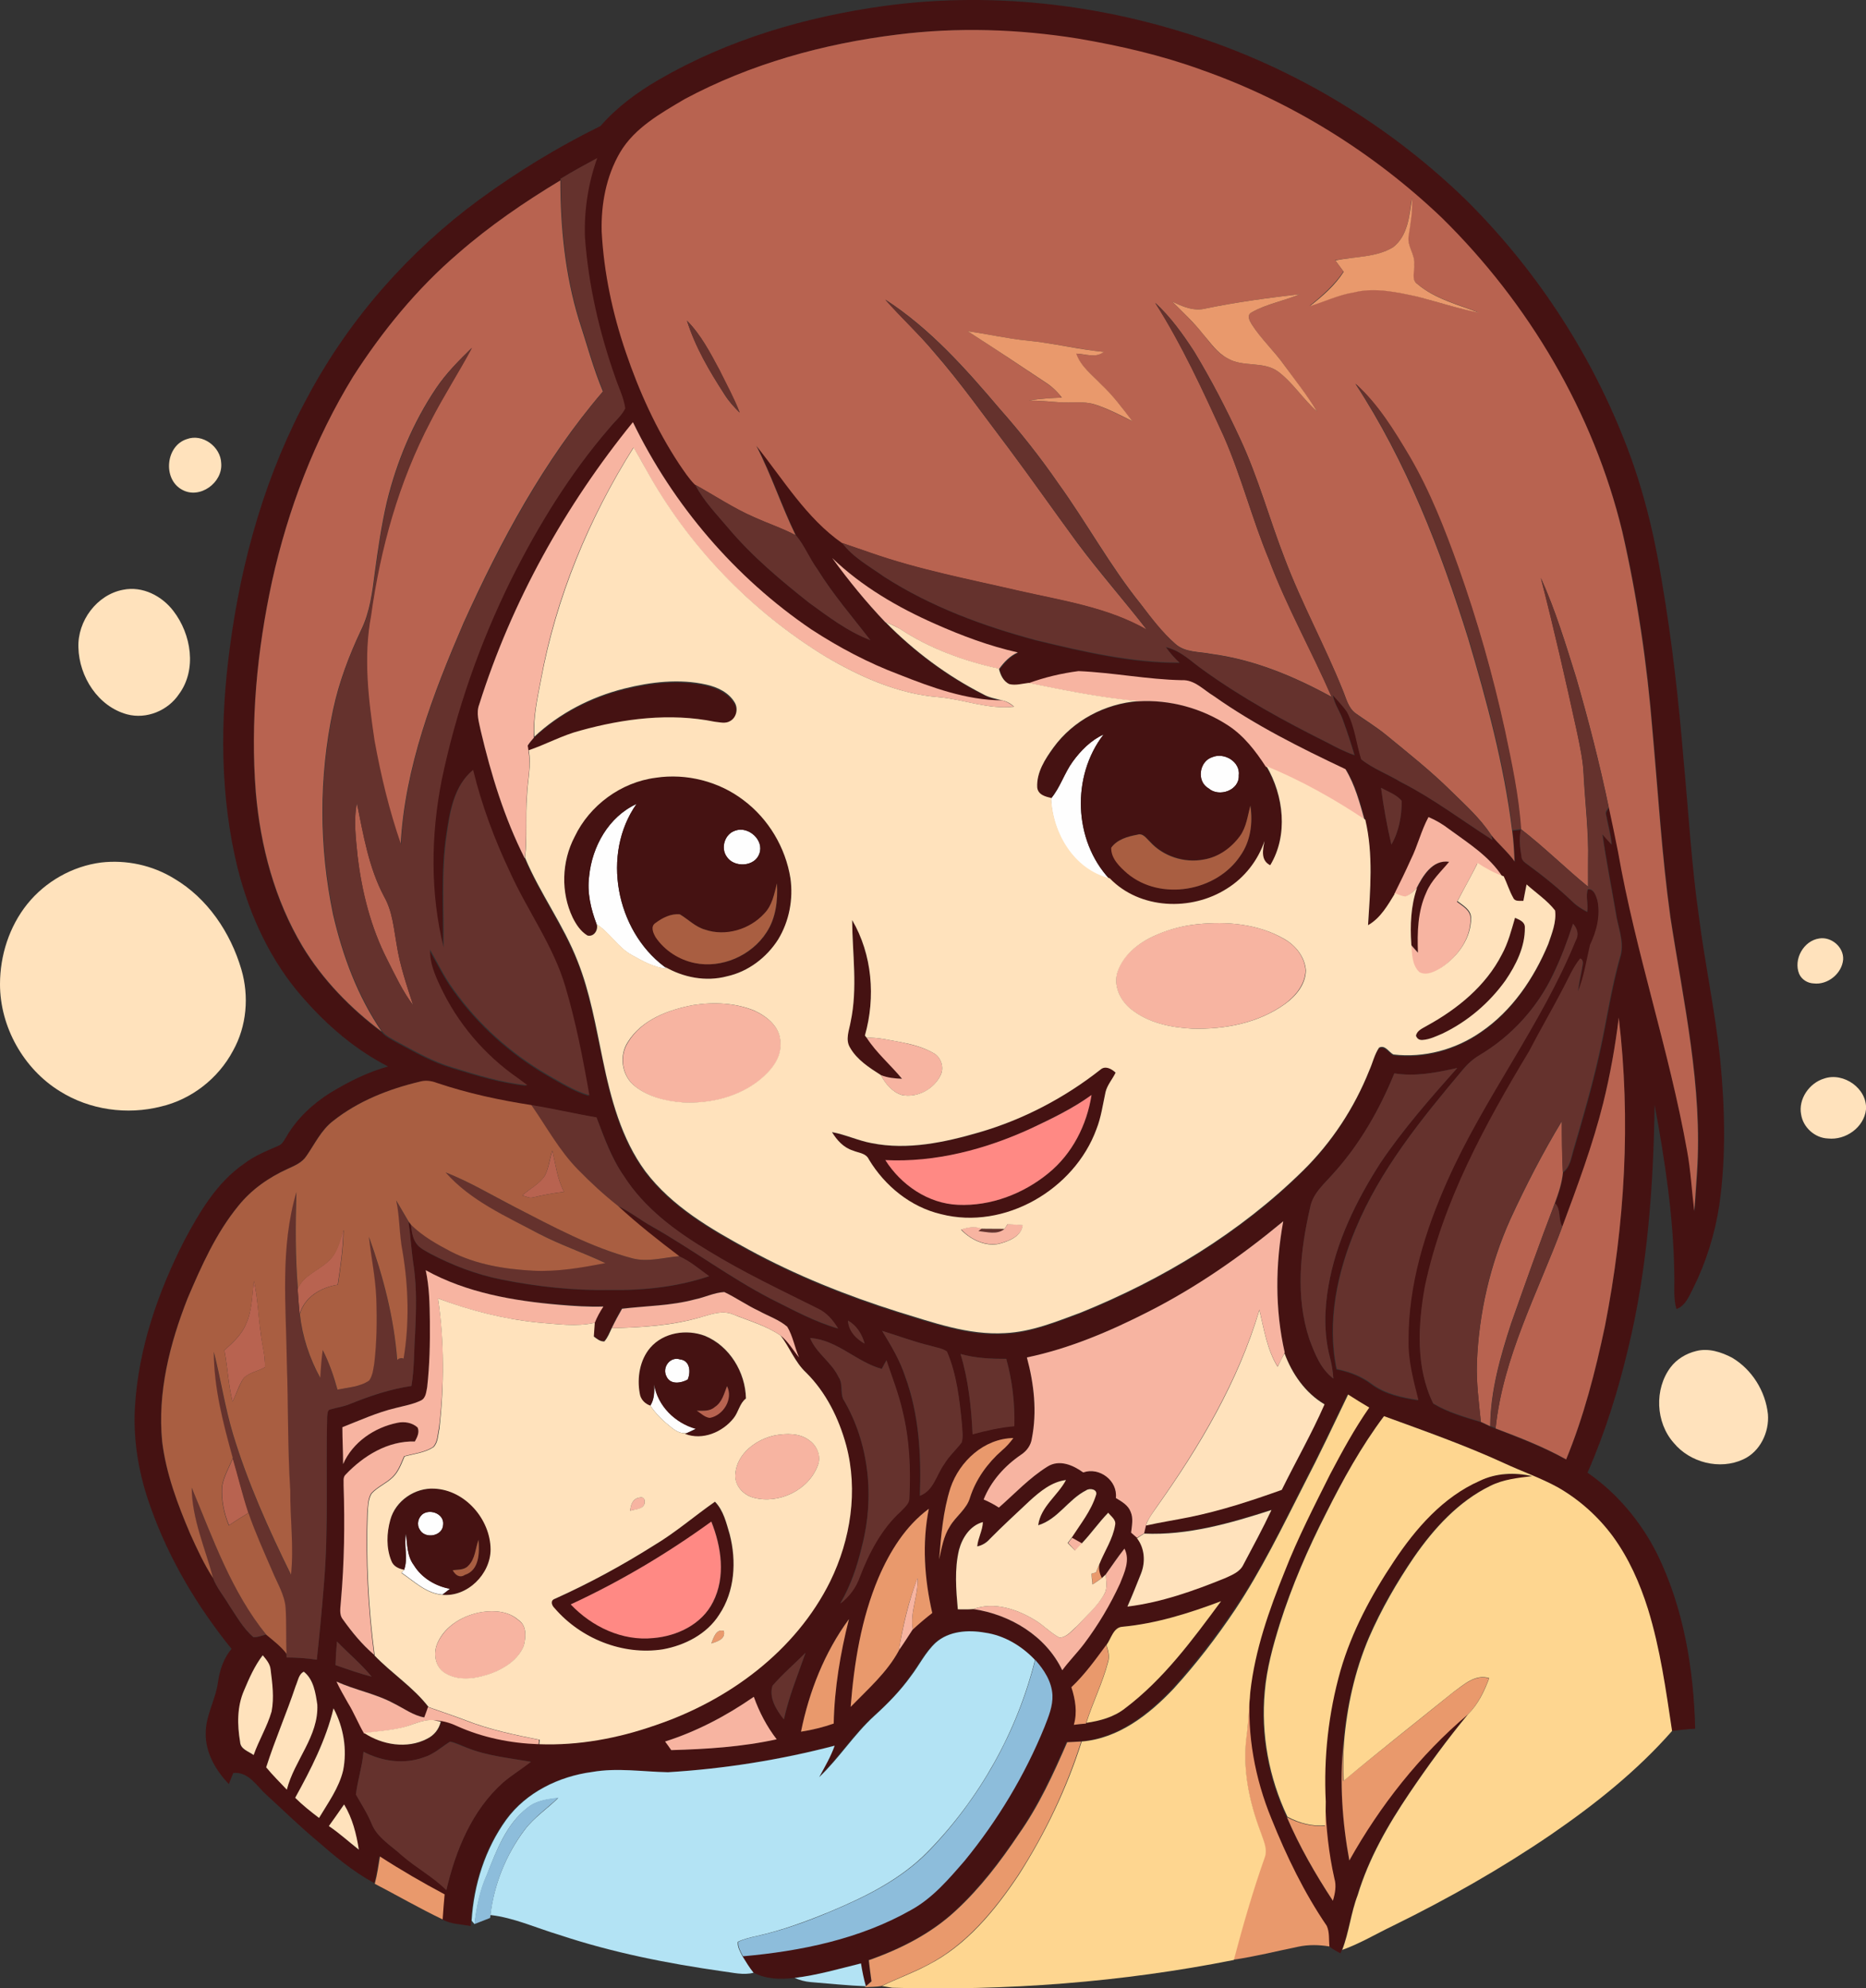 <?xml version="1.0" encoding="iso-8859-1"?>
<!-- Generator: Adobe Illustrator 19.2.0, SVG Export Plug-In . SVG Version: 6.00 Build 0)  -->
<svg version="1.1" id="Layer_1" xmlns="http://www.w3.org/2000/svg" xmlns:xlink="http://www.w3.org/1999/xlink" x="0px" y="0px"
	 viewBox="0 0 759.2 809.1" enable-background="new 0 0 759.2 809.1" xml:space="preserve">
<rect x="0" y="0" width="759.2" height="809.1" fill="#333333" stroke="none"/>
<path fill="#FEFEFE" d="M436.4,310c3.3-4.6,7.4-8.8,12.6-11.1c-13.1,16.9-12.3,43.1,2.4,58.8c-14.5-3.5-23.3-18.5-23.8-32.7
	C431.4,320.4,433,314.7,436.4,310z"/>
<path fill="#FEFEFE" d="M493.3,308.1c4.8-2,11.5,1.9,10.7,7.5c0.3,6-8,9-12.3,5.2C486.6,317.9,487.9,309.7,493.3,308.1z"/>
<path fill="#FEFEFE" d="M239.7,356.6c1.2-12.1,7.9-24.2,19.3-29.4c-14.4,20.4-8.4,51.4,11.3,66.2l1,0.8c-5.3-0.4-9.9-3.1-14.4-5.6
	c-5.6-3.1-8.8-9-14.1-12.4C240.4,369.9,238.8,363.3,239.7,356.6z"/>
<path fill="#FEFEFE" d="M299.2,338c5.3-1.9,11.8,3.9,9.7,9.4c-1.8,5.4-10.3,5.8-13.3,1.2C293.1,345,294.9,339.3,299.2,338z"/>
<path fill="#FEFEFE" d="M271.2,560.2c-2-3.6,1.4-8.3,5.5-7c4.1,0.5,4.4,5.2,3.1,8.2C277.1,562.9,272.7,563.6,271.2,560.2z"/>
<path fill="#FEFEFE" d="M266.2,563.3c1.5,8.8,8.5,15.7,17,18.1c-1.1,0.5-2.3,1.1-3.4,1.6c-2.4,0.8-4.7-0.6-6.5-2
	c-3.3-2.6-6.4-5.5-8.7-9C266.3,569.4,266.3,566.3,266.2,563.3z"/>
<path fill="#FEFEFE" d="M172.2,616c3.3-2,8.6,0.3,8.1,4.5c-0.2,4.7-7.4,5.9-9.5,2C169.4,620.4,170.1,617.4,172.2,616z"/>
<path fill="#FEFEFE" d="M164.4,638.8c1.8-4.7-0.2-9.9,0.8-14.8c0.5,4.4,0.4,9.2,3.2,12.9c3.2,5.2,8.7,8.5,14.7,9.6
	c-1,0.8-2.1,1.6-3.1,2.4c-6.6-0.5-11.4-5.4-16.6-8.9C163.5,639.8,164.1,639.1,164.4,638.8z"/>
<g>
	<g>
		<path fill="#451212" d="M359.9,2.4c45.6-6.2,92.5-0.2,135.6,15.5c37.5,13.7,72,35.4,100.7,63.2c27.9,27.6,50.1,61.1,64.5,97.6
			c7.5,18.7,12.3,38.3,15.5,58.2c4.1,24.1,6.8,48.3,8.8,72.6c2,21.1,3.2,42.4,6.2,63.4c2.5,19.6,6.7,38.9,8.7,58.5
			c1.9,19.6,2.4,39.6-0.4,59.1c-1.8,11.8-5.4,23.3-10.7,33.9c-1.6,3.1-3.1,7-6.7,8.3c-1.4-4.6-0.7-9.5-0.9-14.3
			c-0.3-23.1-3.8-46.1-8-68.8c-0.5,33.3-2.9,66.8-10.8,99.3c-4.1,17.2-9.4,34.2-16.5,50.4c12,8.3,21.6,19.8,28.2,32.8
			c10.9,22.1,15,47,15.6,71.4c-3.2,0.1-6.3,0.6-9.5,0.9c-2.5-16.7-4.8-33.5-9.8-49.6c-3.3-10.5-7.8-20.7-14.3-29.6
			c-5.9-8.1-13.6-14.9-22.3-19.9c-7-3.9-14.7-6.5-22-9.9c-15.9-7.3-32.3-13.2-48.8-19.1c-9.3,12.4-16.8,26-23.8,39.8
			c-7.4,14.5-13.8,29.5-18.8,45c-2.7,9-5.3,18.1-6.1,27.5c-1.6,17.4,1.7,35.1,9.2,50.9c5.1,11.9,11.6,23.2,18.7,34
			c0.8-3,1.5-6.1,0.6-9.1c-2.4-10.2-3.4-20.6-3.7-31.1c-0.8-18,1.1-36.1,6-53.4c4.6-15.9,12.5-30.7,21.7-44.4
			c8.9-13.4,20.1-26.2,35-32.8c6.6-3.2,14.2-3.5,21.3-1.9c-5.8,0.7-11.8,1.4-17.1,4c-13,6.3-22.9,17.3-31,29
			c-7.1,10.3-13.4,21.2-18.3,32.7c-5.7,13.6-9,28.2-10.2,42.9c-1.6,15.9-0.4,32,2.4,47.7c12.5-22.3,28.6-42.8,48.2-59.4
			c-8.5,10.3-16.5,21.1-23.9,32.2c-8.7,12.8-16.5,26.4-21,41.4c-2.7,7.3-3.5,15.1-6.3,22.3l-0.5,1.3c-1.6-0.8-3.2-1.8-4.7-2.8
			c-0.3-2.8,0.1-5.8-1.1-8.4c-9.3-13.5-16.5-28.4-22.5-43.6c-6.6-16.3-10-34.1-8.7-51.7c1.9-17,7.7-33.2,14-49
			c5.3-13.6,12-26.6,18.5-39.6c4.9-9.3,9.9-18.5,15.9-27.1c-2.9-1.7-5.8-3.5-8.6-5.3c-5.9,12.3-11.7,24.6-18,36.7
			c-8.8,17.3-17.2,34.9-28.2,50.9c-7.5,11.2-15.9,22-24.9,32c-10,10.6-22.4,20.4-37.5,21.6c-1.9,0.1-3.8,0.2-5.7,0.3
			c-5.6,12.9-11.6,25.8-19.6,37.4c-7.6,11.2-15.8,22-25.7,31.2c-10,9.3-22.5,15.6-35.3,20.1c0.3,2.9,0.7,5.7,1.1,8.6
			c-0.8,0.7-1.6,1.4-2.4,2.1c-0.9-3-1.4-6.2-2-9.3c-8.9,2.2-17.8,4.8-27,5.9c-5.6,0.7-11.5,0.5-16.5-2.2c-1.7-2.1-3.1-4.4-4.5-6.7
			c23.6-2.1,47.5-7,68.3-18.8c8.8-4.8,15.4-12.7,21.9-20.1c13.5-16.4,24.5-34.8,32.5-54.5c1.6-4.1,3.3-8.4,3.2-12.9
			c-0.4-5.5-3.4-10.3-7-14.3c-5.4-5.7-12.5-10-20.4-11.1c-6.8-1.2-14.6-0.7-20,4.1c-4.2,3.9-6.8,9.2-10.2,13.7
			c-4.2,6-9.4,11.3-14.9,16.2c-8.3,7.5-14.3,17.1-22.4,24.9c2.3-4.1,4.7-8.3,6.3-12.8c-22.2,5.8-44.9,9.4-67.8,10.8
			c-10.3-0.2-20.6-1.9-30.9-0.1c-13.5,1.8-26.8,8.3-34.9,19.4c-8.6,12-13.2,26.5-14.1,41.1l-0.1,2.2c-4-0.8-8.2-0.7-11.7-2.8
			c0.2-3.4,0.6-6.8,0.8-10.2c-9-4.7-17.8-9.8-26.3-15.4c-0.5,3.6-1.1,7.3-2,10.9c-8.8-4.7-16.4-11.2-23.9-17.7
			c-6.9-5.8-13.3-12.1-20-18.2c-4-3.6-7.2-9.5-13.5-8.9c-0.6,1.5-1.2,3-1.8,4.5c-5.3-5.5-9.5-12.7-9.4-20.5
			c-0.1-7.4,4.1-13.9,5-21.1c0.7-4.8,2.3-9.6,5.5-13.4c-13.9-17.2-25.4-36.5-32.8-57.3c-4.8-13.1-7.3-27.1-6.5-41.1
			c1.4-23.7,9.3-46.6,20-67.6c6.3-11.8,13.3-23.8,24.5-31.5c4.2-3.2,9-5.1,13.8-7.2c1.7-0.6,2.4-2.3,3.3-3.7
			c4.3-7.4,10.7-13.4,17.9-17.9c7.4-4.5,15.2-8.4,23.5-10.7c-13.1-6.7-24.6-16.5-34.3-27.6c-13.4-15-22-33.7-26.9-53
			c-7.2-29.3-7.2-60-3.2-89.8c4.7-35.8,14.7-71.1,32.1-102.9c16.8-31.2,40.8-58.4,69.3-79.4c15.6-11.4,32.1-21.5,49.4-30
			c6.7-7.7,15-13.8,23.8-18.9C296.4,16,328,6.8,359.9,2.4z M364.9,14.1C335,17.8,305.3,26,278.8,40.5c-9.8,5.8-20.3,11.6-26.3,21.7
			c-5.7,9.7-7.8,21.1-7.5,32.3c0.9,16.7,4.4,33.2,9.8,49c5.3,16,12.4,31.5,21.7,45.5c2,2.9,3.9,5.9,6.4,8.4
			c3.5,6.6,8.8,12,13.5,17.6c9.6,11.4,21.1,21.1,32.8,30.3c7.8,5.7,15.7,11.7,24.9,15.2c-7.3-9.5-15.2-18.6-21.5-28.8
			c-3.3-4.4-5.3-9.6-8.7-13.8c-5.8-11.9-9.9-24.6-16-36.4c11,13.7,20.3,29.4,34.9,39.6c4.4,5.9,11.1,9.5,17,13.7
			c19,12.2,40.4,20.1,62,25.9c19.1,4.6,38.5,9.2,58.2,9.1c-2-1.9-3.9-4-5.5-6.3c6,1.3,10.3,5.9,15.2,9.3
			c15.8,11.4,33,20.8,50.4,29.5c3.6,1.9,7.2,3.8,11.1,5.1c-1.4-4.8-3-9.6-4.7-14.3c-1.2-3.5-3.5-6.5-4.1-10.1c2,2.3,4.1,4.4,5.8,6.9
			c3.2,6,3.8,13,5.8,19.3c4.9,3.8,10.8,6,16.1,9.2c13.1,6.6,24.8,15.6,37.2,23.5l-0.4-1.8c3,3.7,6.7,6.8,9.5,10.7
			c-0.3-4.2-0.4-8.5-1-12.7c0.9-0.1,2.6-0.3,3.5-0.4c-0.9,3.6-0.5,7.3,0.2,10.9c0,1.3,0.9,2.2,1.9,2.9c6.7,4.9,13.2,10.1,19.2,15.9
			c1.6,1.6,3.6,2.7,5.6,3.8c0.6-3-0.8-6.3,0.3-9.2c2.4-0.3,3.3,2.7,3.9,4.5c1.3,6.2-0.3,12.6-3,18.2c-1.4,6.4-2.3,12.9-4.9,18.9
			c0.4-3.1,1-6.1,1.6-9.1c0.1-1.4,1.1-3.6-0.7-4.3c-3,3.5-4.7,7.8-6.8,11.9c-4.5,8.7-9.5,17.2-14,25.9c-18,29.9-35,61.3-42.4,95.7
			c-2.8,15.7-3.8,32.9,3.4,47.6c5.9,3.6,12.8,5.5,19.4,7.5c1.3,0.6,2.5,1.2,3.8,1.8c0.5,0.2,1.5,0.6,2.1,0.8
			c9.7,3.8,19.5,7.5,28.7,12.6c7.2-17.4,11.9-35.8,15.8-54.3c8.1-41.2,10.5-83.7,5.6-125.5c-1.4,11.7-3.5,23.3-6.3,34.7
			c-4.2,17.2-10.4,33.8-16.7,50.4c-1.7-3-0.3-6.9-2.9-9.5c1.5-4.1,2.9-8.3,3.3-12.6c3-2.2,3.3-6.1,4.4-9.4
			c3.7-12.7,7.4-25.4,10.3-38.3c3.1-13.5,4.9-27.3,8.8-40.6c1.5-5.9-1.2-11.7-2-17.5c-1.8-10.6-3.9-21.1-5.4-31.7
			c1.2,1.4,2.5,2.7,3.7,4.1c-0.3-4.1-1.4-8-2.2-12c-0.5-1.2,0.6-2.2,1.1-3.1c1.3,6.1,2.6,12.2,3.8,18.3
			c7.2,41.1,20.7,80.7,28.1,121.7c1.5,8,1.9,16.3,2.9,24.4c0.4-5.1,0.7-10.2,1.1-15.3c2.4-35.1-5.5-69.7-10.8-104.1
			c-3.5-25.2-5-50.6-7.3-76c-2.2-27.3-6.1-54.4-12.3-81.1c-11.8-48.3-38-92.9-73.4-127.6c-27.9-26.7-61.4-47.4-97.8-60.2
			c-16.2-6-33.2-9.8-50.2-12.7C414.3,11.8,389.4,11,364.9,14.1z M228,72.8l0,0.6c-14.6,8.8-28.8,18.6-41.7,29.8
			c-16.7,14.4-30.8,31.6-42.7,50.2c-15.7,25.6-26.5,54-33,83.3c-6.1,28.2-8.8,57.2-6.6,86c1.9,21.8,7.7,43.7,19,62.6
			c8.3,13.6,19.5,25.2,32.2,34.7c1.6,1.9,4,3,6.1,4.2c7.3,3.9,14.5,8.1,22.4,10.4c10,3.1,20.1,6.2,30.6,7.3c-1.3-1-2.6-2-3.9-2.9
			c-13.5-9.4-24.6-22.5-31.6-37.4c-2.1-4.7-4.3-9.6-4.1-14.9c3.2,5.5,5.9,11.2,9.6,16.3c10.1,14.1,23.3,26,38.3,34.7
			c5.5,3.1,10.8,6.5,16.9,8.3c-2.6-14.9-5.5-29.8-9.8-44.3c-4.9-16.7-15.4-30.8-22.5-46.5c-6.3-13.3-11.5-27.2-15-41.6
			c-7.7,6.4-9.3,16.9-10.7,26.2c-2.3,15.3-1.1,30.7-1.3,46.1c-5.5-22.3-5.3-45.7-0.8-68.1c5.9-28.3,15.5-55.8,28.3-81.7
			c11-22,24-43.2,40.1-61.8c2.1-2.6,4.8-4.8,6.3-7.8c-0.7-4.5-2.8-8.7-4.2-13c-6.4-18.3-10.8-37.3-12.2-56.6c-0.4-11,1.3-22,5-32.3
			C238,67,232.9,69.8,228,72.8z M195,286.6c-1.4,3.6-0.1,7.3,0.6,10.9c4.2,17.8,9.6,35.5,17.9,51.9c6.1,14.5,15.6,27.4,21.4,42.1
			c5,12.8,7.3,26.5,10.2,39.9c3.3,16,7.5,32.4,17.4,45.7c10.8,14.3,26.6,23.4,42,31.8c19.3,10.5,39.8,18.7,60.7,25.3
			c14.2,4.3,28.5,9.6,43.6,8.7c10.8-0.5,20.9-4.7,30.9-8.4c33.3-13.5,64.7-32.4,90.3-57.7c11.7-11.5,20.9-25.6,27-40.8
			c1.4-3.1,2.1-6.5,4-9.3c2.4-1.1,3.9,1.8,5.8,2.8c12.5,1.5,25.4-2,35.7-9.2c12.6-8.6,21.5-21.8,27.3-35.7c1.6-4.4,3.5-8.9,2.8-13.7
			c-3.3-4.2-7.8-7.1-11.6-10.6c-0.4,2.3-0.9,4.5-1.3,6.7c-1.4-0.1-3.4,0.5-4.1-1.2c-1.6-2.8-2.5-5.9-3.9-8.8l-0.3-0.1
			c-5.3-8.3-13.8-13.6-21.6-19.3c-2.6-2-5.5-3.8-8.5-5c-3,5.5-4.4,11.6-7,17.3c-2.2,4.7-4.4,9.4-6.7,14c-3,4.8-5.9,10-11,13
			c0.9-14.3,2.2-28.8-1.1-42.9c-2-7.1-3.9-14.5-7.8-20.8c-18.4-8.8-36.8-17.9-53.5-29.7c-4.2-2.5-7.9-6.7-13.1-6.5
			c-14.1-0.4-28-3.1-42-3.7c-6.9,0.9-13.8,2.5-20.3,4.9c-2.6,0.2-5.2,1-7.8,0.5c-2.5-1.1-3.7-3.8-4.3-6.3c2.1-2.7,4.5-5.3,7.6-6.7
			c-11.6-2.6-22.8-6.8-33.6-11.6c-15.2-6.7-29.8-15.2-41.9-26.8c6.6,9.1,13.7,17.9,21.4,26.1l0.2,0.1c11.5,11.8,25,21.8,39.7,29.3
			c2.4,1.4,5.1,1.9,7.7,2.5c-14.5-0.1-28.5-5.2-41.8-10.5c-12.5-4.7-24.4-11-35.6-18.3c-31-21.1-56.3-50.6-72.7-84.4
			C229.9,205.8,208.2,244.8,195,286.6z M561.9,320.6c1,7.7,2.4,15.4,4.2,23.1c3.1-5.3,4.2-11.6,4.2-17.8
			C568.1,323.3,564.7,322.2,561.9,320.6z M640,375.9c-2.3,7.1-4.9,14-8.2,20.7c-6.4,13.7-17.1,25.3-30.1,33c-2.7,1.6-5,3.7-6.9,6.1
			c-16.7,19.9-33.3,40.4-43.4,64.6c-7.5,17.8-11.7,37.8-7.7,57c5.2,1,10.1,2.9,14.3,6.1c5.5,4.1,12.3,5.5,18.9,6.5
			c-1.9-8-4.2-16-4-24.3c-0.1-22.5,6.7-44.5,15.8-64.9c15-33.9,38.2-63.4,52.2-97.7C642.5,380.4,641.8,377.9,640,375.9z
			 M567.3,436.8c-6,14.7-13.9,28.7-24.6,40.5c-3.8,4.3-8.6,8.3-9.7,14.3c-4,17.4-6,36.1-0.3,53.3c2.2,5.9,4.6,12.2,9.8,16.1
			c-0.2-2.9-0.6-5.8-1.4-8.6c-2.5-9.5-2.3-19.5-0.6-29.1c3.1-18,11.3-34.7,21.1-50c9.3-13.8,20.3-26.3,31.3-38.7
			C584.5,436.5,575.9,438.2,567.3,436.8z M170.7,440.2c-12.6,3-25,7.8-35.2,15.9c-4.9,3.7-7.4,9.3-10.8,14.2c-1.8,2.7-4.8,4-7.7,5.3
			c-7.6,3.5-14.7,8.4-20,15c-9.1,11.1-15,24.4-20.6,37.5C69,546.6,64,566.6,65.9,586.6c1.6,13,6.3,25.4,11.4,37.5
			c2.8,6.1,5.6,12.3,9.3,18c1.5,4,4.4,7.4,6.5,11c3.1,4.6,5.8,9.6,10,13.2c1.8,0.1,3.5-0.7,5.2-1.1c2.9,2.4,5.9,4.7,8.2,7.7
			c0,0.4,0,1.2,0.1,1.6c4.1,0,8.2,0.3,12.3,0.9c1.1-10.3,2.1-20.6,2.9-30.9c2-22.6,0.7-45.3,1.3-68c0.2-1.1-0.1-2.9,1.5-3
			c2.6-0.7,5.4-1.1,7.9-2.2c8.1-3.2,16.3-6,24.9-7.3c1.2-7.1,1-14.3,1.5-21.5c0.4-8.9,0.7-17.9-0.5-26.7c-1-6.2-1.3-12.4-2.2-18.6
			c0.3,0.3,0.7,0.9,1,1.3c0.4,2.6,0.6,5.4,2.2,7.6c1.4,2,3.8,3,5.8,4.2c9,4.7,18.6,8.4,28.6,10.4c14.8,3,29.9,4.6,45,4.3
			c13.4,0.2,26.9-1.3,39.7-5.6c-3.9-2.9-7.7-6.2-12.2-8.1c-8.6-6.5-17.1-13.1-25-20.5c5,2.3,9.3,5.7,14,8.4
			c16.5,9.3,31.7,20.8,48.5,29.5c8.9,4.4,17.6,9.3,27.2,12c-2-3.3-4.6-6.4-8.2-8.1c-15-7.5-30.3-14.7-44.6-23.5
			c-13.2-7.9-26-17.4-34.4-30.5c-5-7.3-7.9-15.6-11.1-23.8c-8.9-1.5-17.7-3.6-26.6-5c-13-2-25.9-4.8-38.4-9
			C175.5,439.9,173,439.6,170.7,440.2z M467.2,533.8c-15.7,8-32.1,15-49.4,18.6c2.8,10.7,4.1,22.1,2,33.1c-0.4,2.7-2.1,5-4.4,6.5
			c-6.6,4.5-12.2,10.7-15.2,18.2c2.2,0.9,4.3,2,6.2,3.3c6.5-5.7,12.5-12.1,19.8-16.7c4.8-3,10.4-0.6,14.5,2.4
			c6.6-2.3,14.1,3.3,13.3,10.4c2.3,1.5,5,2.9,6,5.6c1.2,2.7,0.4,5.7,0.2,8.5c0.8,0.7,1.6,1.4,2.4,2.1c3.1,4,3.5,9.6,1.7,14.2
			c-1.8,4.6-3.6,9.2-5.6,13.6c13.8-1.7,26.9-6.4,39.8-11.6c2.8-1.3,6.1-2.5,7.4-5.5c3.9-7.4,7.9-14.7,11.4-22.2
			c-16.7,5.4-34.1,10.4-51.8,9.6c0.2-1,0.5-2,0.7-3l0.1-0.3c5.8-1.4,11.7-2.2,17.6-3.4c12.8-2.6,25.3-6.7,37.6-11.1
			c5.7-11.6,12.2-22.9,17.4-34.8c-7.8-4.6-13.3-12.4-16.3-20.8l0.1-0.2c-4-17.5-3.7-35.8-0.6-53.4
			C505.1,511.1,486.9,523.9,467.2,533.8z M173.2,516.9c1.5,6.8,1.6,13.8,1.7,20.7c0.1,9-0.1,18-1.1,26.9c-0.3,1.9-0.4,4.4-2.5,5.4
			c-3.3,1.6-6.9,2.1-10.4,3.1c-7.5,1.8-14.5,4.9-21.6,7.8c0,5,0.3,10,0.3,15c3.9-8.9,12.7-15,22.1-16.8c2.8-0.6,6-0.1,8.2,1.9
			c0.9,2-0.2,4-1.1,5.7c-11-0.3-20.9,5.8-28.2,13.5c-1.2,1.1-0.6,2.9-0.8,4.4c0.6,15.7,0.3,31.5-1.1,47.1c0,2.5-0.9,5.3,0.8,7.4
			c3.7,5.3,7.8,10.3,12.7,14.4l0,0.2c7,7.4,15.8,13,22,21c-0.5,1.4-1,2.8-1.5,4.2c-4.6-0.8-8.4-3.6-12.4-5.7
			c-7.4-4-15.7-5.4-23.3-8.9c1.3,3,3,5.7,4.7,8.5c2.5,4,4.2,8.4,6.6,12.5c7.4,5,17.5,6.7,25.6,2.4c2.8-1.4,4.9-3.9,5.6-7
			c-0.7-0.2-2.2-0.5-2.9-0.6c3.3,0,6.6,0.9,9.5,2.3c10.4,4.7,21.8,7,33.2,7.4c16.1,0.6,32.1-2.4,47.2-7.7
			c29.7-10,57.1-30.1,71.2-58.6c8.4-16.9,11.4-36.8,6.5-55.3c-3-11-8.2-21.6-16.4-29.7c-4.5-4.3-6.6-10.2-10.3-15
			c3.1,2.4,5.1,5.9,7.5,8.9c-1.9-4-2.6-8.6-4.8-12.5c-3.3-2.9-7.7-4.3-11.5-6.4c-4.9-2.3-9.3-5.4-14.1-7.7c-4.1,0.3-7.9,2.2-12,3
			c-9.7,2.6-19.7,2.7-29.6,3.7c-1.5,2.5-2.9,5.2-4.2,7.9c-0.9,1.9-1.6,3.8-3,5.4c-1.7,0.1-3-1-4.3-2c0.1-1.9,0.2-3.7,0.4-5.6
			c0.9-2.3,2.1-4.5,3.5-6.6c-5.9,0.2-11.9-0.2-17.8-0.7C208.9,529.4,189.8,526.1,173.2,516.9z M345,537.4c0.3,4.2,3.3,7.4,6.8,9.4
			C350.7,542.9,348.5,539.4,345,537.4z M358.9,541.6c3.6,5.9,7.2,11.9,9.3,18.5c5.7,15.5,6.6,32.2,6,48.6c5.6-2.1,6.7-8.5,9.9-12.9
			c2-3.3,4.9-5.8,7.1-8.8c0.7-2.4,0.2-5,0.1-7.4c-0.9-10-2.1-20.3-6.1-29.6c-1.9-1.3-4.3-1.6-6.5-2.3
			C372,546.1,365.5,543.6,358.9,541.6z M329.6,544.5c2.5,6.2,8.7,9.8,11.5,15.8c1.9,2.7,0.6,6.1,1.9,9c10.6,17.8,12.9,40.1,7.6,60
			c-1.9,8.1-4.6,16-8.8,23.2c3.7-2.8,6.5-6.6,8-11c3.7-9.8,8.7-19.4,16.6-26.5c1.5-1.6,3.6-3.1,3.5-5.5c0.6-11.8,0.1-23.7-2.7-35.1
			c-1.6-7.1-4.3-13.9-6.6-20.9c-0.6,1.2-1.2,2.3-1.9,3.5C348.5,554.3,340.6,545.2,329.6,544.5z M390.8,551
			c3.2,10.6,4.4,21.6,4.9,32.6c5.6-1.5,11.2-2.8,17-3.3c0.2-9.2-0.8-18.5-3.3-27.4C403.1,553,396.9,552.7,390.8,551z M386.7,605.5
			c-3,9.4-3.9,19.3-4.6,29.1c0.9-4.6,1.8-9.5,4.4-13.5c2.5-4.1,6.9-7,8.2-11.8c2.4-7.4,7.1-13.9,12.9-19c1.8-1.5,3.3-3.2,4.7-5.1
			C400.4,585.4,390.4,594.6,386.7,605.5z M419,610.7c-5.5,5.2-11.1,10.2-16.4,15.6c-1.4,1.5-3.1,2.6-5.1,3c0.3-3.4,2.3-6.5,2.3-9.9
			c-5.2,1.4-8.4,6.4-9.7,11.3c-1.9,7.9-1.1,16.2-0.5,24.2c2.1,0,4.2,0.1,6.3-0.1c15,2.3,29.5,10.9,36.2,24.9
			c2.8-3.8,6.1-7.1,8.9-10.8c5.8-7.6,10.7-15.8,14.6-24.5c1.8-4.4,4.1-9.5,1.8-14.2c-2.7,3.4-5.1,6.9-7.6,10.5l-1.6,1.5
			c-0.9-1.8-1.3-3.7-1-5.7c2.1-5.3,5.6-10.2,6.4-15.9c0.5-2.2-1.7-3.5-2.8-5c-3.8,3.9-6.9,8.4-10.7,12.4c-1.4-0.7-2.8-1.5-4.1-2.3
			c3.5-5.6,7.9-10.9,9.9-17.3c0.9-2.4-2.5-3.1-4-2c-7.3,3.6-11.5,11.8-19.5,14.2c1-7.6,7.9-12.1,11.3-18.4
			C427.9,603.1,423.2,606.9,419,610.7z M357.4,642.1c-6.9,16.6-9.9,34.6-11.3,52.4c7-7.1,14.8-13.9,19.6-22.9c2-2.8,3.8-5.7,5.7-8.6
			c2.5-2.3,5.1-4.6,7.9-6.7c-3.2-13.9-4.2-28.4-1.4-42.4C368.4,621,362,631.4,357.4,642.1z M456.7,662c-3.8,0.2-4.6,4.8-6.6,7.4
			c-4.4,6-8.8,12.1-14.2,17.2c1.6,4.9,2.5,10.2,1.1,15.3c1.6-0.2,3.3-0.3,4.9-0.5l0.1-0.3c5.6-0.7,11.2-2.3,15.6-5.8
			c15.8-11.8,27.5-28,39.2-43.7C483.9,656.5,470.5,660.7,456.7,662z M325.9,704.7c4.6-0.7,9-1.8,13.3-3.4
			c0.3-14.3,2.6-28.6,6.2-42.5C335.4,672.4,329.2,688.3,325.9,704.7z M137.1,668c-0.3,3.2-0.5,6.4-0.6,9.6c4.9,1.7,9.7,3.5,14.7,4.7
			C147,677.1,141.8,672.8,137.1,668z M314.3,686c-1.6,4.9,1.6,10,4.7,13.7c2-9.3,5.6-18.1,8.8-27.1C323.3,677,318.5,681.2,314.3,686
			z M99.3,687.9c-2.8,6.6-2.7,14-1.7,21c0.1,3,3.4,3.8,5.5,5.3c2.1-6,5.5-11.6,7.3-17.7c1.1-5.6,0.3-11.4-0.4-17.1
			c-0.2-2.3-1.8-4.1-3.2-5.8C103.6,678,101.3,682.9,99.3,687.9z M120.3,686.1c-3.7,11.1-8.3,21.9-12,33c2.6,3.2,5.6,6.1,8.4,9.1
			c3-11.9,13-21.7,12.4-34.6c-0.7-4.7-1.5-10.3-5.5-13.4C121.5,681.3,121.2,684.1,120.3,686.1z M270.6,708.7
			c0.8,1.1,1.7,2.3,2.5,3.5c14.4-0.4,28.8-1.4,42.9-4.4c-4.1-5.2-7.1-11.1-9.3-17.3C295.6,698.2,283.4,704.6,270.6,708.7z
			 M135.7,695.2c-3.2,12.9-9.2,24.8-15.6,36.4c3,3,6.3,5.6,9.7,8.2c3.7-6.2,8.1-12.2,9.8-19.3C141.4,712,139.8,702.9,135.7,695.2z
			 M172.5,715.1c-8,3-17.1,1.7-24.6-2.3c-0.5,5.9-2.4,11.6-3.1,17.4c2.2,4,4.7,7.7,6.4,11.9c2.3,5.7,7.8,8.9,12.2,12.8
			c5.8,5.1,12.7,8.7,18.2,14.2c3.8-16.2,10.4-32.5,23.1-43.8c3.6-3,7.6-5.5,11.3-8.4c-8.7-1.5-17.7-2.3-26-5.7
			c-2.3-0.9-4.5-2.1-6.9-2.5C179.5,710.9,176.5,713.9,172.5,715.1z M133.8,743.1c4.3,2.9,8.1,6.4,12.1,9.7c-1-6.4-2.6-12.9-6-18.4
			C138,737.3,136,740.2,133.8,743.1z"/>
	</g>
	<path fill="#451212" d="M253.8,280.7c10.9-2.7,22.4-4.1,33.4-1.6c4.6,1,9.2,3.2,11.6,7.4c1.5,2.4,0.6,6-1.9,7.4
		c-1.9,1.2-4.3,0.5-6.3,0.3c-18.1-3.7-37-1.3-54.7,3.6c-7.3,1.9-13.9,5.6-21,8c-0.1-0.5-0.3-1.6-0.3-2.2c0.8-1.1,1.6-2.2,2.5-3.2
		C227.5,290.6,240.3,284.1,253.8,280.7z"/>
	<g>
		<path fill="#451212" d="M428.6,304.4c8-11.1,21.1-17.9,34.6-18.9c12.9-0.8,26,2.8,36.8,9.9c6.3,4.2,11,10.4,15.2,16.7
			c7.1,12,8.9,28.1,1.5,40.3c-3.9-2-3-6.4-2.3-9.9c-2.6,8-8.1,14.9-15.3,19.4c-14.5,9.3-35.5,8.5-47.7-4.2
			c-14.6-15.7-15.5-41.9-2.4-58.8c-5.2,2.4-9.3,6.6-12.6,11.1c-3.4,4.7-5,10.4-8.8,14.9c-2.4-0.6-5.4-1.4-5.7-4.3
			C421.6,314.5,425.2,309.1,428.6,304.4z M493.3,308.1c-5.3,1.6-6.6,9.8-1.6,12.7c4.3,3.8,12.6,0.8,12.3-5.2
			C504.7,310,498.1,306.1,493.3,308.1z M504.5,340.2c-3.5,4.9-8.7,8.6-14.7,9.5c-7.9,1.5-16.5-1.3-21.9-7.3
			c-1.5-1.3-2.8-3.6-5.1-2.8c-3.9,0.7-8.3,1.9-10.6,5.3c-0.1,4.4,3.5,7.9,6.6,10.5c13.5,11.4,36.2,7.4,45.9-7.2
			c4.1-5.9,5.1-13.4,4.1-20.4C507.6,332.1,507.1,336.6,504.5,340.2z"/>
	</g>
	<g>
		<path fill="#451212" d="M233.8,340.5c6.1-12.9,18.9-22.2,33-24c12.5-1.9,25.8,1.5,35.8,9.2c10.1,7.6,17,19.2,19,31.7
			c1.2,8.5-0.4,17.5-5,24.9c-4.7,7.4-12.2,13.1-20.8,15c-8.6,2.3-17.9,0.5-25.5-4c-19.7-14.8-25.7-45.8-11.3-66.2
			c-11.3,5.2-18.1,17.3-19.3,29.4c-0.9,6.7,0.7,13.4,3,19.6c0.7,2.4-1.1,5.2-3.8,4.6c-2.7-1.7-4.6-4.5-6-7.3
			C228.1,363.1,228.5,350.6,233.8,340.5z M299.2,338c-4.3,1.3-6.1,7-3.5,10.6c2.9,4.6,11.4,4.2,13.3-1.2
			C311,341.9,304.5,336.1,299.2,338z M311,371.7c-5.9,6.6-15.7,9.6-24.1,6.6c-3.9-1.1-6.8-4.1-10.2-6.2c-3.6-0.4-7.1,1.4-9.9,3.5
			c-2.2,1.4-0.9,4.2,0.1,5.9c3.6,5.3,9.5,9,15.8,10.4c11,2.3,23.1-2.9,29.2-12.4c3.9-5.9,4.6-13.1,4.3-20
			C315,363.7,314.2,368.4,311,371.7z"/>
	</g>
	<path fill="#451212" d="M576.4,361.7c2.6-5.2,6.6-12,13.4-11c-3.3,4-7.3,7.6-9.3,12.5c-3.6,7.6-3.8,16.2-3.4,24.5
		c-1-1.1-2-2.1-2.9-3.3C573.6,376.8,573.9,369,576.4,361.7z"/>
	<path fill="#451212" d="M616.4,373.5c1.8,0.8,4.2,1.6,4,4c0,7.8-3.6,15.2-7.9,21.5c-6.5,9.2-15.4,16.7-25.6,21.6
		c-2.6,1.1-5.2,2.4-8.1,2.6c-1.3,0.1-2.2-0.5-2.7-1.7c0.4-2.3,2.8-3.1,4.5-4.1c12.3-6.8,23.9-16.1,30.4-28.9
		C613.5,383.9,614.8,378.6,616.4,373.5z"/>
	<path fill="#451212" d="M346.7,374.4c8.2,14.1,9.6,31.5,5.2,47c0.2,0.2,0.5,0.7,0.7,0.9c4.1,6.1,9.7,10.9,14.3,16.7
		c-2.9-0.1-5.8-0.4-8.6-1.5c-4.7-3-9.7-6.2-12.5-11.1c-2-3.3-0.4-7.2,0.2-10.6C349,402.1,346.8,388.1,346.7,374.4z"/>
	<g>
		<path fill="#451212" d="M447.7,435.3c2-1.9,4.6-0.4,6.2,1.3c-1.3,2.7-3.4,5-4.1,7.9c-1.2,5-1.8,10.2-3.7,15.1
			c-9,24.6-37.4,41.2-63.2,34.6c-12.4-2.9-22.9-11.5-29.4-22.3c-1.1-2.6-4.2-2.7-6.5-3.6c-3.8-1.2-6.5-4.3-8.5-7.5
			c5.5,1,10.6,3.5,16.2,4.5c14.6,2.9,29.6-0.3,43.7-4.4C416.3,455.6,433,446.8,447.7,435.3z M419.5,459.2
			c-18.5,8.6-38.9,14-59.3,12.9c6.5,10.1,17.5,17.7,29.6,18.2c13.3,0.6,26.6-4.5,36.8-12.9c9.7-7.9,15.6-19.6,17.5-31.8
			C436.4,451,427.9,455.1,419.5,459.2z"/>
	</g>
	<g>
		<path fill="#451212" d="M264.6,548.4c5.4-6.2,14.7-7.6,22.1-4.7c10,4.1,16.6,14.8,16.7,25.5c-2.6,2-3,5.5-5,8
			c-4.5,5.7-12.6,9.2-19.8,6.4l1.1-0.5c1.1-0.5,2.3-1,3.4-1.6c-8.5-2.4-15.5-9.3-17-18.1c0.1,3,0.1,6.1-1.6,8.7
			c-2.2-0.8-3.9-2.6-4.3-4.9C259.1,560.7,260.3,553.4,264.6,548.4z M271.2,560.2c1.6,3.4,5.9,2.7,8.6,1.2c1.3-3,1-7.8-3.1-8.2
			C272.6,551.8,269.2,556.5,271.2,560.2z M290.8,572.6c-2,1.8-4.8,1.5-7.3,1.4c1.7,1,3.2,2.7,5.3,2.9c5.5-1,9.6-7.7,7-12.9
			C294.6,567.2,293.8,570.7,290.8,572.6z"/>
	</g>
	<g>
		<path fill="#451212" d="M158.8,618.5c2.2-7.7,10.1-13.1,18.1-12.7c12.5,0.6,22.7,12.5,22.8,24.7c0,10.1-9.5,19.4-19.7,18.5
			c1.1-0.8,2.1-1.6,3.1-2.4c-5.9-1.1-11.5-4.4-14.7-9.6c-2.8-3.7-2.7-8.5-3.2-12.9c-1,4.9,0.9,10.1-0.8,14.8
			c-2.2-0.4-4.4-1.5-5.2-3.7C157,629.8,157.2,623.8,158.8,618.5z M172.2,616c-2.1,1.4-2.8,4.4-1.4,6.5c2.1,3.9,9.3,2.7,9.5-2
			C180.8,616.2,175.4,614,172.2,616z M190.5,637.2c-1.6,1.7-4.2,1.4-6.3,1.8c1,1.9,2.8,3.3,4.9,1.9c6-2,6-9.1,5.6-14.3
			C193.4,630.1,193.4,634.4,190.5,637.2z"/>
	</g>
	<g>
		<path fill="#451212" d="M266.2,628.8c8.7-5.2,16.3-11.9,24.6-17.6c3.5,3.6,4.6,8.7,6,13.3c2.9,10.9,2.1,23.2-4.3,32.7
			c-5,7.9-14,12.4-23,14.1c-16.2,2.5-33.3-4.4-43.9-16.7c-1.2-1.2-2-3.2,0.1-3.9C239.8,644.3,253.3,637,266.2,628.8z M232.2,652.9
			c8.6,9,21,15,33.7,13.7c9.7-0.8,19.8-5.7,24.3-14.7c5.2-10.2,3.4-22.5-0.7-32.7C271.5,632.2,252.3,643.6,232.2,652.9z"/>
	</g>
</g>
<g>
	<g>
		<path fill="#B86350" d="M364.9,14.1c24.5-3.1,49.4-2.3,73.7,1.6c17,2.9,34,6.8,50.2,12.7c36.4,12.8,69.9,33.6,97.8,60.2
			c35.4,34.8,61.7,79.3,73.4,127.6c6.1,26.7,10.1,53.8,12.3,81.1c2.3,25.3,3.8,50.8,7.3,76c5.3,34.5,13.2,69,10.8,104.1
			c-0.4,5.1-0.6,10.2-1.1,15.3c-1-8.1-1.4-16.3-2.9-24.4c-7.3-41-20.9-80.6-28.1-121.7c-1.2-6.1-2.5-12.2-3.8-18.3
			c-3.7-17.7-8.2-35.2-13.2-52.5c-4.3-13.8-8.5-27.6-14.4-40.7c5.4,20.9,10.2,42,14.8,63.1c1.1,5.6,2.4,11.2,2.6,17
			c0.6,11.7,2.1,23.4,1.8,35.1c0,3.5,0,7,0,10.5c-9.3-7.6-17.8-16.1-27.4-23.5c-0.9-13.6-3.8-27-6.6-40.3
			c-4.9-22.5-11.2-44.7-18.9-66.3c-5.6-15.4-11.6-30.8-19.8-45c-6.3-10.6-12.8-21.3-22-29.6c20.8,31.8,34.6,67.5,45.9,103.6
			c7.6,25.6,14.6,51.5,17.9,78.1c0.6,4.2,0.8,8.5,1,12.7c-2.8-3.9-6.5-7-9.5-10.7c-4.5-6.9-10.7-12.4-16.5-18.1
			c-8.2-8.1-17.3-15.3-26.2-22.6c-3.9-3.2-8.3-5.9-12.4-8.8c-3.1-2.2-3.9-6.2-5.3-9.5c-7.3-18.1-16.7-35.2-23.6-53.5
			c-6.3-16.2-10.8-33.1-18.2-48.9c-5.6-12.1-11.7-23.9-18.6-35.3c-4.6-7.1-9.6-14.1-15.9-19.9c10.9,17.2,19.4,35.7,27.8,54.1
			c7.2,16.4,11.6,33.9,18.5,50.4c7.2,19.2,17.3,37.1,25.5,55.9c-15.3-8.4-31.6-15.2-49-17.5c-4.9-1-10.6-0.5-14.6-4.1
			c-5.4-4.7-9.7-10.4-14-16.1c-12.5-15.5-22-33.1-33.7-49.3c-7.3-10.6-15.3-20.7-23.8-30.3c-13.9-16.4-28.4-32.7-46.5-44.4
			c6.4,7.3,13.6,13.9,19.8,21.4c10.9,12.5,20.5,26.1,30.5,39.3c9.4,12.6,18.5,25.6,27.8,38.3c9,12.1,19,23.4,28.3,35.4
			c-15.9-9.1-34.3-11.8-51.9-15.8c-20.3-4.7-40.8-8.6-60.5-15.5c-3.8-1.4-7.7-2.6-11.6-4c-14.6-10.2-23.9-25.9-34.9-39.6
			c6.1,11.8,10.2,24.5,16,36.4c-5.5-2.9-11.4-4.8-17-7.4c-8.4-3.6-16-8.8-24-13.2c-2.5-2.5-4.4-5.5-6.4-8.4
			c-9.3-14.1-16.3-29.6-21.7-45.5c-5.4-15.8-8.9-32.3-9.8-49c-0.3-11.1,1.8-22.6,7.5-32.3c5.9-10,16.5-15.9,26.3-21.7
			C305.3,26,335,17.8,364.9,14.1z M566.8,100.6c-7,4.3-15.7,3.8-23.6,5.3c1.1,1.5,2.3,3.1,3.4,4.6c-3.7,5.5-8.7,9.9-13.8,14
			c6-1.8,11.8-4.6,18-5.6c8.6-2.1,17.3-0.1,25.7,1.7c8.4,2.3,16.7,4.9,25.2,6.6c-8.5-3.4-17.9-5.6-25.1-11.7c-2.7-1.8-1-5.4-1.3-8
			c0.4-4-2.9-7.4-2.3-11.4c0.8-5.2,1.7-10.3,1.4-15.6C573.4,87.5,572.9,95.9,566.8,100.6z M490.7,125.5c-4.8,1.3-9.5-0.7-13.8-2.8
			c4.3,4.3,8.7,8.5,12.5,13.2c3,3.6,5.7,7.7,10,9.9c6.3,3.8,14.5,1,20.6,5.4c6.1,4.6,10.2,11.3,15.9,16.3c-4-6.5-8.9-12.5-13.3-18.8
			c-4.1-5.8-9.5-10.6-13.3-16.7c-0.9-1.5-2.2-3.9,0-4.9c6.1-3.5,13.2-4.6,19.6-7.4C516.1,121.2,503.3,122.9,490.7,125.5z
			 M279.5,130.5c3.4,10.8,9.2,20.6,15.3,30.1c1.7,2.7,3.9,5.1,6.1,7.3c-2.3-6-5.4-11.5-8.2-17.3
			C288.9,143.5,285.2,136.2,279.5,130.5z M393.7,134.8c10.7,6.8,21.2,13.9,31.7,20.9c2.5,1.6,4.8,3.6,6.5,6.1
			c-4.4,0.2-8.9,0.4-13.2,1.2c4,0,8,0.4,12.1,0.7c4.9,0.4,9.9-0.6,14.6,0.9c5.3,1.7,10.3,4.4,15.2,6.8c-3.9-5.3-7.9-10.5-12.7-15
			c-3.6-3.9-8.3-7.3-10.1-12.5c3.7,0.1,7.9,2,11.2-0.7c-10.4-1.1-20.6-3.6-31.1-4.6C409.8,137.8,401.8,135.9,393.7,134.8z"/>
	</g>
	<path fill="#B86350" d="M186.3,103.2c12.9-11.3,27.1-21,41.7-29.8c0,19.1,1.9,38.4,7.5,56.7c3.2,9.7,5.8,19.7,9.8,29.2
		c-24,28-41.6,60.8-56.7,94.2c-12.4,28.8-23.9,58.7-25.6,90.3c-4.9-13.7-8.3-28-10.8-42.3c-2.5-16.8-4.6-34-1.4-50.9
		c3.7-27.4,11.3-54.4,24.2-79c5.2-10.2,11.5-19.9,16.9-30c-5.2,5.1-10.4,10.3-14.5,16.4c-9.4,14-16,29.8-20,46.2
		c-2.2,9.5-3.6,19.1-4.9,28.7c-1,8-2,16.2-5.6,23.5c-4.9,10.4-9,21.2-11.4,32.5c-5.8,27.3-5.7,55.9,0,83.2
		c3.9,16.9,10,33.4,19.8,47.7c-12.7-9.5-24-21.1-32.2-34.7c-11.3-18.9-17.1-40.7-19-62.6c-2.3-28.8,0.5-57.8,6.6-86
		c6.5-29.3,17.3-57.7,33-83.3C155.5,134.8,169.6,117.5,186.3,103.2z"/>
	<path fill="#B86350" d="M145.5,348.5c-0.7-7.2-1.7-14.5-0.3-21.7c2.7,13,4.8,26.3,11.1,38.1c3.4,6,3.9,12.9,5.1,19.6
		c1.3,8.4,4.1,16.5,6.7,24.6c-4.3-5.7-7.3-12.2-10.5-18.5C150.9,377.5,147.2,363.1,145.5,348.5z"/>
	<path fill="#B86350" d="M652.3,448.8c2.8-11.4,4.9-23,6.3-34.7c5,41.8,2.5,84.2-5.6,125.5c-3.9,18.5-8.6,36.8-15.8,54.3
		c-9.1-5.1-18.9-8.9-28.7-12.6c3-29,17.1-55.1,27.1-82C641.8,482.6,648,466,652.3,448.8z"/>
	<path fill="#B86350" d="M614.5,496.2c6.3-13.7,13.2-27.1,21-40c0,6.9,0,13.9,0.4,20.8c-0.4,4.4-1.8,8.5-3.3,12.6
		c-6.2,16.2-12,32.6-17.8,49c-4.4,13.5-8.4,27.5-8.5,41.8c-1.3-0.6-2.5-1.2-3.8-1.8c-0.8-8-1.9-16-1.6-24.1
		C601.7,534.4,606.3,514.5,614.5,496.2z"/>
	<path fill="#B86350" d="M221.7,478.4c1.6-3.2,2-6.8,3-10.2c1.4,5.7,2,11.6,4.8,16.8c-4.3,0.5-8.5,1.3-12.7,2.3
		c-1.5,0.4-2.9-0.5-4.3-0.8C215.5,483.7,219.4,481.9,221.7,478.4z"/>
	<path fill="#B86350" d="M139.7,500.5c-0.1,7.5-1.2,14.9-2.3,22.3c-6.8,1.1-13.5,4.9-15.5,12c-0.3-3.4-0.6-6.8-0.8-10.3
		c2.3-5.5,8.4-7.4,12.5-11.3C137.2,510,138.2,505,139.7,500.5z"/>
	<path fill="#B86350" d="M103.3,521.3c1.6,7,1.8,14.2,2.8,21.3c0.5,4.6,1.9,9.1,1.7,13.8c-2.8,1.7-6.4,2-8.7,4.5
		c-2,2.9-2.9,6.4-4.5,9.5c-1.7-6.9-2-14-3.3-20.9c3.4-3.1,7-6.3,8.8-10.7C102.6,533.3,102.5,527.2,103.3,521.3z"/>
	<path fill="#B86350" d="M290.8,572.6c3-1.9,3.8-5.5,5-8.5c2.6,5.2-1.5,11.9-7,12.9c-2.1-0.2-3.6-1.9-5.3-2.9
		C286,574.1,288.8,574.4,290.8,572.6z"/>
	<path fill="#B86350" d="M90.4,604.8c0.7-4.1,2.9-7.7,4.4-11.5c2.1,7.4,3.9,14.9,6.4,22.3c-2.7,1.6-5.4,3.3-8,5.1
		C91.1,615.7,90,610.2,90.4,604.8z"/>
</g>
<g>
	<g>
		<path fill="#65322D" d="M228,72.8c4.9-3,10-5.8,15-8.5c-3.7,10.3-5.4,21.4-5,32.3c1.4,19.3,5.8,38.4,12.2,56.6
			c1.4,4.3,3.6,8.5,4.2,13c-1.5,3-4.2,5.2-6.3,7.8C232,192.6,219,213.8,208,235.8c-12.8,25.9-22.4,53.4-28.3,81.7
			c-4.4,22.4-4.7,45.9,0.8,68.1c0.3-15.4-1-30.8,1.3-46.1c1.3-9.3,3-19.8,10.7-26.2c3.5,14.4,8.7,28.3,15,41.6
			c7.1,15.7,17.6,29.9,22.5,46.5c4.3,14.5,7.2,29.4,9.8,44.3c-6.1-1.8-11.4-5.2-16.9-8.3c-15-8.7-28.2-20.5-38.3-34.7
			c-3.8-5.1-6.5-10.9-9.6-16.3c-0.2,5.3,1.9,10.2,4.1,14.9c7,15,18,28,31.6,37.4c1.3,1,2.6,1.9,3.9,2.9c-10.5-1-20.6-4.2-30.6-7.3
			c-7.9-2.3-15.1-6.5-22.4-10.4c-2.1-1.2-4.5-2.3-6.1-4.2c-9.8-14.3-16-30.9-19.8-47.7c-5.7-27.3-5.8-55.9,0-83.2
			c2.4-11.3,6.4-22.1,11.4-32.5c3.6-7.3,4.6-15.5,5.6-23.5c1.3-9.6,2.7-19.3,4.9-28.7c4-16.4,10.6-32.1,20-46.2
			c4.1-6.1,9.3-11.3,14.5-16.4c-5.4,10.1-11.7,19.8-16.9,30c-12.9,24.6-20.4,51.6-24.2,79c-3.2,16.8-1.1,34.1,1.4,50.9
			c2.6,14.3,6,28.5,10.8,42.3c1.7-31.6,13.2-61.6,25.6-90.3c15.2-33.4,32.8-66.2,56.7-94.2c-4-9.5-6.6-19.4-9.8-29.2
			c-5.6-18.3-7.5-37.6-7.5-56.7L228,72.8z M145.5,348.5c1.8,14.5,5.4,29,12.1,42.1c3.2,6.3,6.2,12.8,10.5,18.5
			c-2.6-8.1-5.4-16.1-6.7-24.6c-1.2-6.6-1.7-13.6-5.1-19.6c-6.3-11.8-8.5-25.2-11.1-38.1C143.8,334,144.8,341.3,145.5,348.5z"/>
	</g>
	<path fill="#65322D" d="M360.2,122c18.1,11.8,32.6,28.1,46.5,44.4c8.5,9.7,16.5,19.7,23.8,30.3c11.6,16.1,21.1,33.8,33.7,49.3
		c4.3,5.6,8.7,11.3,14,16.1c4,3.6,9.7,3.1,14.6,4.1c17.4,2.3,33.8,9.1,49,17.5c-8.2-18.8-18.3-36.7-25.5-55.9
		c-6.9-16.6-11.2-34-18.5-50.4c-8.4-18.4-16.9-37-27.8-54.1c6.3,5.8,11.3,12.8,15.9,19.9c6.9,11.4,13,23.2,18.6,35.3
		c7.4,15.8,11.9,32.7,18.2,48.9c6.9,18.2,16.4,35.4,23.6,53.5c1.4,3.3,2.2,7.3,5.3,9.5c4.1,3,8.5,5.6,12.4,8.8
		c8.9,7.3,18,14.5,26.2,22.6c5.8,5.8,12,11.2,16.5,18.1l0.4,1.8c-12.3-7.9-24.1-16.8-37.2-23.5c-5.3-3.2-11.2-5.4-16.1-9.2
		c-2-6.4-2.6-13.3-5.8-19.3c-1.7-2.5-3.8-4.6-5.8-6.9c0.6,3.6,2.9,6.7,4.1,10.1c1.7,4.7,3.3,9.5,4.7,14.3c-3.9-1.3-7.5-3.2-11.1-5.1
		c-17.4-8.7-34.6-18.1-50.4-29.5c-4.9-3.4-9.2-8-15.2-9.3c1.6,2.3,3.4,4.4,5.5,6.3c-19.7,0-39.1-4.5-58.2-9.1
		c-21.7-5.8-43.1-13.7-62-25.9c-5.9-4.2-12.6-7.8-17-13.7c3.8,1.4,7.7,2.6,11.6,4c19.7,6.9,40.2,10.8,60.5,15.5
		c17.6,4,36,6.7,51.9,15.8c-9.3-11.9-19.2-23.3-28.3-35.4c-9.4-12.7-18.4-25.6-27.8-38.3c-10.1-13.2-19.6-26.8-30.5-39.3
		C373.8,135.9,366.6,129.3,360.2,122z"/>
	<path fill="#65322D" d="M279.5,130.5c5.7,5.8,9.5,13,13.3,20.1c2.8,5.7,5.9,11.3,8.2,17.3c-2.3-2.2-4.4-4.6-6.1-7.3
		C288.6,151.1,282.9,141.3,279.5,130.5z"/>
	<path fill="#65322D" d="M551.6,156.2c9.2,8.3,15.7,19,22,29.6c8.3,14.2,14.3,29.6,19.8,45c7.7,21.7,14,43.9,18.9,66.3
		c2.8,13.3,5.7,26.7,6.6,40.3c-0.9,0.1-2.6,0.3-3.5,0.4c-3.2-26.6-10.3-52.5-17.9-78.1C586.2,223.8,572.4,188,551.6,156.2z"/>
	<path fill="#65322D" d="M282.9,197.3c8,4.4,15.6,9.5,24,13.2c5.6,2.5,11.6,4.5,17,7.4c3.5,4.2,5.5,9.4,8.7,13.8
		c6.3,10.2,14.2,19.3,21.5,28.8c-9.2-3.5-17-9.5-24.9-15.2c-11.7-9.3-23.2-18.9-32.8-30.3C291.6,209.3,286.3,203.9,282.9,197.3z"/>
	<path fill="#65322D" d="M641.7,298.4c-4.6-21.1-9.4-42.2-14.8-63.1c6,13.1,10.1,27,14.4,40.7c5,17.3,9.5,34.8,13.2,52.5
		c-0.6,0.9-1.6,1.9-1.1,3.1c0.7,4,1.9,7.9,2.2,12c-1.3-1.4-2.5-2.7-3.7-4.1c1.5,10.6,3.6,21.1,5.4,31.7c0.8,5.8,3.5,11.6,2,17.5
		c-3.9,13.3-5.7,27.1-8.8,40.6c-2.9,12.9-6.6,25.6-10.3,38.3c-1,3.3-1.3,7.2-4.4,9.4c-0.3-6.9-0.4-13.9-0.4-20.8
		c-7.8,12.9-14.7,26.3-21,40c-8.2,18.3-12.8,38.2-13.5,58.3c-0.3,8.1,0.8,16.1,1.6,24.1c-6.6-2-13.5-4-19.4-7.5
		c-7.2-14.7-6.2-31.9-3.4-47.6c7.3-34.5,24.4-65.8,42.4-95.7c4.5-8.7,9.5-17.2,14-25.9c2.1-4,3.9-8.3,6.8-11.9
		c1.8,0.8,0.8,2.9,0.7,4.3c-0.6,3-1.3,6.1-1.6,9.1c2.5-6.1,3.4-12.6,4.9-18.9c2.7-5.6,4.3-12,3-18.2c-0.6-1.8-1.4-4.8-3.9-4.5
		c-1,2.8,0.3,6.2-0.3,9.2c-2-1.1-4-2.3-5.6-3.8c-6-5.8-12.5-11-19.2-15.9c-1-0.7-1.9-1.6-1.9-2.9c-0.6-3.6-1-7.3-0.2-10.9
		c9.5,7.3,18.1,15.8,27.4,23.5c0-3.5-0.1-7,0-10.5c0.3-11.7-1.2-23.4-1.8-35.1C644.1,309.7,642.9,304,641.7,298.4z"/>
	<path fill="#65322D" d="M561.9,320.6c2.9,1.6,6.2,2.7,8.4,5.3c0,6.1-1.1,12.4-4.2,17.8C564.3,336,562.9,328.3,561.9,320.6z"/>
	<path fill="#65322D" d="M640,375.9c1.8,2,2.5,4.5,1.1,6.9c-14,34.3-37.2,63.9-52.2,97.7c-9.1,20.4-15.9,42.4-15.8,64.9
		c-0.2,8.3,2,16.4,4,24.3c-6.6-1-13.5-2.5-18.9-6.5c-4.2-3.2-9.2-5.1-14.3-6.1c-4-19.2,0.2-39.2,7.7-57c10-24.2,26.7-44.7,43.4-64.6
		c2-2.4,4.2-4.5,6.9-6.1c13-7.7,23.6-19.3,30.1-33C635.1,389.9,637.7,383,640,375.9z"/>
	<path fill="#65322D" d="M567.3,436.8c8.6,1.4,17.2-0.3,25.6-2.2c-11,12.4-22,24.9-31.3,38.7c-9.8,15.3-18,32-21.1,50
		c-1.7,9.6-1.9,19.6,0.6,29.1c0.7,2.8,1.2,5.7,1.4,8.6c-5.2-3.9-7.6-10.2-9.8-16.1c-5.7-17.3-3.7-35.9,0.3-53.3
		c1-6,5.9-9.9,9.7-14.3C553.3,465.5,561.3,451.5,567.3,436.8z"/>
	<path fill="#65322D" d="M216.1,449.7c8.9,1.4,17.7,3.5,26.6,5c3.1,8.2,6,16.5,11.1,23.8c8.4,13.2,21.2,22.6,34.4,30.5
		c14.3,8.8,29.6,16,44.6,23.5c3.6,1.7,6.2,4.8,8.2,8.1c-9.6-2.8-18.4-7.6-27.2-12c-16.8-8.7-32-20.1-48.5-29.5
		c-4.8-2.6-9-6.1-14-8.4c-5.7-4.5-11-9.5-16.1-14.6C227.5,468.3,222.3,458.6,216.1,449.7z"/>
	<path fill="#65322D" d="M181.2,477.1c9.7,3.8,18.7,9.2,28,14c15.6,7.9,31.1,16.5,48.1,21c6.3,1.6,12.7-0.3,19-0.9
		c4.5,2,8.3,5.3,12.2,8.1c-12.7,4.3-26.3,5.8-39.7,5.6c-15.1,0.3-30.2-1.3-45-4.3c-10-2-19.6-5.7-28.6-10.4
		c-2.1-1.2-4.4-2.2-5.8-4.2c-1.6-2.2-1.9-5-2.2-7.6c4.7,4.5,10.4,7.8,16.1,10.8c10.3,5.4,22,7.3,33.5,7.8c9.9,0.5,19.7-1.2,29.4-3.1
		c-8.9-4.2-18.3-7.4-27-11.9C205.8,495,191.4,488.7,181.2,477.1z"/>
	<path fill="#65322D" d="M120.5,485.1c-0.4,13.2-0.5,26.3,0.6,39.4c0.2,3.4,0.5,6.8,0.8,10.3c1,9.1,3.9,17.9,8.3,25.9
		c0.2-3.8,0.5-7.5,1-11.3c2.7,5.1,4.5,10.6,6,16.1c4.4-0.8,9.1-1.1,12.9-3.7c1.6-2,1.7-4.7,2.1-7.2c0.9-8.7,1.1-17.4,0.8-26.1
		c-0.3-8.5-2.1-16.8-3-25.2c5.8,16.2,10.3,32.9,11.5,50.1c0.8-0.7,1.6-0.8,2.6-0.5c2.4-14.4,2-29.1-0.4-43.5
		c-1.4-6.9-1.1-14-2.6-20.9c1.7,2.9,3.4,5.8,5.1,8.7c0.9,6.2,1.2,12.4,2.2,18.6c1.2,8.9,0.9,17.8,0.5,26.7
		c-0.5,7.2-0.3,14.4-1.5,21.5c-8.6,1.3-16.9,4-24.9,7.3c-2.5,1.1-5.3,1.4-7.9,2.2c-1.5,0.2-1.3,1.9-1.5,3c-0.6,22.7,0.6,45.4-1.3,68
		c-0.8,10.3-1.8,20.6-2.9,30.9c-4.1-0.6-8.2-0.9-12.3-0.9c0-0.4,0-1.2-0.1-1.6c-0.3-6.2,0-12.5-0.4-18.7c-0.4-5.3-3.2-9.9-5.3-14.7
		c-3.4-7.9-7-15.8-9.8-23.9c-2.4-7.3-4.2-14.9-6.4-22.3c-3.9-14.1-7.7-28.5-7.7-43.2c2.8,11.1,4.5,22.5,7.8,33.5
		c6,19.8,14.5,38.7,23.6,57.2c1.2-11.4-0.4-22.8-0.3-34.3c-1.1-17.3-0.8-34.7-1.4-52C116.3,531.4,113.8,507.6,120.5,485.1z"/>
	<path fill="#65322D" d="M614.9,538.6c5.7-16.4,11.5-32.8,17.8-49c2.5,2.6,1.2,6.5,2.9,9.5c-10,27-24,53-27.1,82
		c-0.5-0.2-1.5-0.6-2.1-0.8C606.5,566.1,610.5,552.2,614.9,538.6z"/>
	<path fill="#65322D" d="M399.3,500c3.1,0.1,6.3,0,9.4,0.1c-3,2.5-7.1,1.1-10.7,1C398.4,500.8,399,500.3,399.3,500z"/>
	<path fill="#65322D" d="M345,537.4c3.6,2,5.7,5.5,6.8,9.4C348.2,544.8,345.2,541.6,345,537.4z"/>
	<path fill="#65322D" d="M358.9,541.6c6.6,2,13.1,4.5,19.9,6.1c2.2,0.7,4.6,0.9,6.5,2.3c4,9.3,5.1,19.6,6.1,29.6
		c0.1,2.5,0.6,5-0.1,7.4c-2.3,3-5.2,5.6-7.1,8.8c-3.2,4.4-4.3,10.8-9.9,12.9c0.6-16.4-0.3-33.1-6-48.6
		C366.1,553.5,362.5,547.5,358.9,541.6z"/>
	<path fill="#65322D" d="M329.6,544.5c11,0.7,18.9,9.8,29.2,12.6c0.6-1.2,1.2-2.4,1.9-3.5c2.3,6.9,5,13.7,6.6,20.9
		c2.8,11.5,3.3,23.4,2.7,35.1c0.1,2.4-2.1,3.9-3.5,5.5c-7.8,7.1-12.8,16.7-16.6,26.5c-1.5,4.4-4.3,8.2-8,11
		c4.2-7.2,6.9-15.1,8.8-23.2c5.2-20,3-42.2-7.6-60c-1.2-2.9,0-6.3-1.9-9C338.3,554.3,332.1,550.7,329.6,544.5z"/>
	<path fill="#65322D" d="M390.8,551c6,1.7,12.3,2,18.6,2c2.5,8.9,3.5,18.1,3.3,27.4c-5.8,0.5-11.4,1.8-17,3.3
		C395.2,572.6,394,561.5,390.8,551z"/>
	<path fill="#65322D" d="M77.9,605.2c8.6,20.7,16.1,42.3,30.4,59.9c-1.7,0.4-3.4,1.2-5.2,1.1c-4.2-3.6-6.9-8.6-10-13.2
		c-2.2-3.7-5-7-6.5-11C83.4,629.9,78,618,77.9,605.2z"/>
	<path fill="#65322D" d="M137.1,668c4.6,4.8,9.8,9.1,14.1,14.3c-5-1.3-9.8-3-14.7-4.7C136.6,674.4,136.8,671.2,137.1,668z"/>
	<path fill="#65322D" d="M314.3,686c4.1-4.8,9-8.9,13.4-13.4c-3.1,9-6.8,17.8-8.8,27.1C315.9,695.9,312.8,690.9,314.3,686z"/>
	<path fill="#65322D" d="M172.5,715.1c4-1.2,7.1-4.1,10.6-6.3c2.4,0.5,4.6,1.7,6.9,2.5c8.3,3.3,17.3,4.1,26,5.7
		c-3.7,2.9-7.7,5.3-11.3,8.4c-12.7,11.3-19.3,27.6-23.1,43.8c-5.5-5.5-12.4-9.1-18.2-14.2c-4.3-4-9.9-7.1-12.2-12.8
		c-1.7-4.2-4.2-8-6.4-11.9c0.7-5.8,2.6-11.5,3.1-17.4C155.4,716.8,164.4,718.1,172.5,715.1z"/>
</g>
<g>
	<path fill="#E9996C" d="M566.8,100.6c6.1-4.7,6.6-13,7.7-20c0.3,5.3-0.6,10.4-1.4,15.6c-0.6,4,2.7,7.4,2.3,11.4
		c0.3,2.7-1.4,6.2,1.3,8c7.2,6.1,16.5,8.3,25.1,11.7c-8.5-1.7-16.8-4.4-25.2-6.6c-8.4-1.8-17.2-3.8-25.7-1.7c-6.3,1-12,3.8-18,5.6
		c5.2-4.1,10.2-8.4,13.8-14c-1.1-1.5-2.3-3.1-3.4-4.6C551.1,104.3,559.8,104.9,566.8,100.6z"/>
	<path fill="#E9996C" d="M490.7,125.5c12.6-2.6,25.4-4.3,38.2-5.8c-6.4,2.8-13.5,3.9-19.6,7.4c-2.2,1.1-0.9,3.4,0,4.9
		c3.8,6,9.2,10.9,13.3,16.7c4.5,6.2,9.3,12.2,13.3,18.8c-5.7-5-9.8-11.7-15.9-16.3c-6.1-4.4-14.3-1.6-20.6-5.4
		c-4.2-2.2-6.9-6.3-10-9.9c-3.8-4.8-8.2-8.9-12.5-13.2C481.2,124.8,485.8,126.8,490.7,125.5z"/>
	<path fill="#E9996C" d="M393.7,134.8c8.1,1.1,16.1,3,24.3,3.8c10.4,1,20.7,3.6,31.1,4.6c-3.3,2.7-7.5,0.8-11.2,0.7
		c1.8,5.2,6.4,8.6,10.1,12.5c4.8,4.5,8.8,9.8,12.7,15c-5-2.5-9.9-5.1-15.2-6.8c-4.7-1.5-9.7-0.5-14.6-0.9c-4-0.3-8-0.7-12.1-0.7
		c4.4-0.8,8.8-1,13.2-1.2c-1.8-2.4-4-4.5-6.5-6.1C414.9,148.6,404.3,141.6,393.7,134.8z"/>
	<path fill="#E9996C" d="M386.7,605.5c3.7-10.9,13.7-20.1,25.6-20.3c-1.4,1.9-2.9,3.6-4.7,5.1c-5.8,5.1-10.5,11.6-12.9,19
		c-1.3,4.8-5.8,7.7-8.2,11.8c-2.6,4-3.4,8.9-4.4,13.5C382.9,624.9,383.7,614.9,386.7,605.5z"/>
	<path fill="#E9996C" d="M357.4,642.1c4.6-10.7,11-21.1,20.5-28.1c-2.8,14-1.8,28.5,1.4,42.4c-2.7,2.1-5.3,4.3-7.9,6.7
		c-1.3-7.1,2.4-13.8,1.9-20.9c-3.7,9.5-6,19.5-7.6,29.5c-4.8,8.9-12.6,15.7-19.6,22.9C347.5,676.7,350.4,658.7,357.4,642.1z"/>
	<path fill="#E9996C" d="M445.9,639.9c0.4-1.1,0.9-2.3,1.4-3.4c-0.4,2,0.1,3.9,1,5.7c-1.3,0.9-2.6,1.7-3.8,2.6
		c-0.1-1.5-0.2-2.9-0.4-4.4C444.5,640.3,445.4,640,445.9,639.9z"/>
	<path fill="#E9996C" d="M325.9,704.7c3.3-16.4,9.6-32.3,19.5-45.8c-3.5,13.9-5.9,28.1-6.2,42.5C334.9,702.9,330.4,704,325.9,704.7z
		"/>
	<path fill="#E9996C" d="M289.4,668.8c0.9-2.2,1.9-6.1,5.1-5.1C295.3,667,291.9,668,289.4,668.8z"/>
	<path fill="#E9996C" d="M435.9,686.6c5.4-5.1,9.8-11.2,14.2-17.2c0.7,2.3,1.4,4.7,0.6,7.1c-2.2,8.4-6.2,16.3-8.8,24.6l-0.1,0.3
		c-1.6,0.1-3.3,0.3-4.9,0.5C438.4,696.8,437.5,691.5,435.9,686.6z"/>
	<path fill="#E9996C" d="M591.1,688.8c4.3-3,9-7.6,14.7-5.8c-2,5.3-4.5,10.6-8.6,14.7c-19.6,16.6-35.7,37.1-48.2,59.4
		c-2.9-15.7-4-31.8-2.4-47.7c-0.3,5.1-0.2,10.3-0.1,15.4C561.2,712.6,576.3,700.8,591.1,688.8z"/>
	<path fill="#E9996C" d="M507.2,705.6c0.8-5.7,0.8-11.5,1.4-17.2c-1.3,17.6,2,35.4,8.7,51.7c6.1,15.2,13.3,30.1,22.5,43.6
		c1.2,2.6,0.8,5.6,1.1,8.4c-4.2-0.7-8.5-0.8-12.7,0.1c-8.8,1.8-17.5,4-26.4,5.3c3.7-14,7.7-27.9,12.5-41.5c1.4-3.5-0.4-7-1.5-10.3
		C508.1,733,505.2,719.2,507.2,705.6z"/>
	<path fill="#E9996C" d="M434.2,709c1.9-0.1,3.8-0.2,5.7-0.3c-6.1,19.1-14.8,37.5-25.7,54.4c-9.7,14.5-21.4,28.7-37.2,36.7
		c-6,3.1-12.3,5.4-18.4,8.4c-2.2,0.4-4.5,0.3-6.8,0.5l0.4-0.3c0.8-0.7,1.6-1.4,2.4-2.1c-0.4-2.9-0.8-5.7-1.1-8.6
		c12.8-4.5,25.3-10.8,35.3-20.1c10-9.2,18.2-20,25.7-31.2C422.7,734.8,428.6,721.9,434.2,709z"/>
	<path fill="#E9996C" d="M539.2,733.3c0.3,10.4,1.4,20.9,3.7,31.1c0.9,3,0.3,6.1-0.6,9.1c-7.1-10.8-13.6-22.1-18.7-34
		c4.7,2.5,10,3.9,15.4,3.5C539.2,739.7,539.2,736.5,539.2,733.3z"/>
	<path fill="#E9996C" d="M154.6,755.5c8.5,5.5,17.3,10.6,26.3,15.4c-0.3,3.4-0.6,6.8-0.8,10.2c-9.4-4.5-18.4-9.7-27.6-14.5l0-0.1
		C153.5,762.8,154,759.1,154.6,755.5z"/>
</g>
<g>
	<path fill="#F7B4A1" d="M195,286.6c13.2-41.8,34.9-80.8,62.5-114.8c16.4,33.8,41.6,63.3,72.7,84.4c11.2,7.3,23.1,13.6,35.6,18.3
		c13.4,5.3,27.3,10.4,41.8,10.5c1.8,0.4,3.4,1.3,4.9,2.6c-10.5,1.2-20.4-3-30.7-3.9c-16.4-1.3-31.7-8.2-45.8-16.4
		c-30.5-18.6-56.3-45.2-73.4-76.6c-1.5-2.9-3.2-5.8-4.9-8.6c-18.2,28.9-31.6,61-37.7,94.6c-1.5,7.8-3.2,15.6-2.8,23.5
		c-0.9,1-1.8,2.1-2.5,3.2c0.1,0.6,0.3,1.6,0.3,2.2c1.2,6.3-0.5,12.5-0.7,18.8c-0.6,8.3,0.2,16.6-0.8,24.9
		c-8.3-16.4-13.7-34.1-17.9-51.9C194.9,293.9,193.6,290.2,195,286.6z"/>
	<path fill="#F7B4A1" d="M338.6,227.1c12.1,11.6,26.7,20.1,41.9,26.8c10.8,4.8,22,9,33.6,11.6c-3.2,1.4-5.6,3.9-7.6,6.7
		c-14.1-3.1-28-8.1-40.1-16.1c-1.9-1.2-3.9-2.1-6-2.8l-0.2-0.1C352.3,244.9,345.2,236.2,338.6,227.1z"/>
	<path fill="#F7B4A1" d="M418.5,278c6.6-2.4,13.4-4,20.3-4.9c14.1,0.6,27.9,3.4,42,3.7c5.2-0.3,8.9,4,13.1,6.5
		c16.7,11.8,35.1,21,53.5,29.7c3.9,6.4,5.8,13.7,7.8,20.8c-12.6-8.6-26-16-40.2-21.8c-4.1-6.3-8.8-12.5-15.2-16.7
		c-10.8-7.1-23.9-10.7-36.8-9.9C448.2,284,433.3,281,418.5,278z"/>
	<path fill="#F7B4A1" d="M581.2,332.5c3.1,1.3,5.9,3,8.5,5c7.8,5.7,16.3,11,21.6,19.3c-3.6-1.3-7-3.2-10.3-5.3
		c-2.6,5.3-5.5,10.3-8.2,15.5c2.3,1.8,5.5,3.4,5.5,6.8c0.1,8.3-5.4,15.6-12,20.2c-2.5,1.6-6,3.5-9,1.9c-3.2-2.9-3-7.6-3.3-11.5
		c0.9,1.1,1.9,2.2,2.9,3.3c-0.3-8.3-0.1-16.9,3.4-24.5c2-4.9,6-8.5,9.3-12.5c-6.8-1-10.8,5.8-13.4,11c-1.4,1.3-2.9,2.8-4.7,3.4
		c-1.5-0.1-2.9-0.8-4.2-1.3c2.3-4.6,4.6-9.3,6.7-14C576.8,344.2,578.2,338,581.2,332.5z"/>
	<path fill="#F7B4A1" d="M487.2,376.1c12-1.2,24.6-0.2,35.2,6c4.7,2.6,8.4,7.3,8.8,12.8c-0.2,5.7-4.1,10.4-8.4,13.6
		c-10.9,7.9-24.8,10.5-38,10.1c-8.8-0.5-17.9-2.4-24.9-8.1c-4.3-3.5-7-9.5-5.3-15c2.2-6.8,8.3-11.6,14.6-14.5
		C474.9,378.3,481,376.7,487.2,376.1z"/>
	<path fill="#F7B4A1" d="M282.1,409c8.3-1.3,17.2-0.9,25,2.4c5.2,2.4,10.6,6.8,10.5,13.1c0.5,6.1-3.7,11.1-8.1,14.8
		c-8.8,7.2-20.5,10-31.7,9.4c-7.1-0.4-14.5-2.4-20-7.1c-4.8-4.3-5.8-12-2.3-17.4C261.1,414.9,272,410.9,282.1,409z"/>
	<path fill="#F7B4A1" d="M352.6,422.3c4.7-0.2,9.3,1,13.9,1.8c4.6,1,9.3,2.1,13.4,4.5c3,1.7,4.3,5.7,2.8,8.9
		c-2.7,5.8-9.5,9.4-15.8,8.1c-3.9-1.2-6.7-4.5-8.5-8.1c2.7,1.1,5.7,1.4,8.6,1.5C362.3,433.3,356.6,428.5,352.6,422.3z"/>
	<path fill="#F7B4A1" d="M467.2,533.8c19.7-10,37.9-22.7,54.9-36.8c-3.2,17.6-3.4,35.9,0.6,53.4l-0.1,0.2c-0.9,1.8-1.8,3.7-2.8,5.5
		c-4.3-7-5.5-15.2-7.4-23.1c-8.7,29.1-24.4,55.6-41.8,80.2c-1.4,2-2.8,4-3.9,6.2c-0.1,0.3-0.3,1-0.4,1.3l-0.1,0.3
		c-0.2,1-0.5,2-0.7,3c-1,0.6-2,1.2-2.9,1.8c-0.8-0.7-1.6-1.4-2.4-2.1c0.3-2.8,1-5.8-0.2-8.5c-1-2.7-3.7-4.2-6-5.6
		c0.8-7.1-6.7-12.7-13.3-10.4c-4.1-3-9.7-5.4-14.5-2.4c-7.4,4.6-13.3,11-19.8,16.7c-2-1.3-4.1-2.4-6.2-3.3c3-7.5,8.6-13.7,15.2-18.2
		c2.3-1.5,4-3.8,4.4-6.5c2.2-11,0.9-22.4-2-33.1C435.1,548.8,451.5,541.8,467.2,533.8z"/>
	<path fill="#F7B4A1" d="M408.7,500.1c0.3-0.5,1-1.5,1.3-2c2,0.1,4.1,0.3,6.2,0.4c-0.7,4.7-5.7,6.5-9.7,7.6
		c-5.7,1.1-11.6-1.7-15.4-5.8c2.7-0.9,5.5-1.5,8.3-0.4c-0.3,0.3-1,0.9-1.3,1.1C401.6,501.3,405.7,502.6,408.7,500.1z"/>
	<path fill="#F7B4A1" d="M173.2,516.9c16.6,9.2,35.8,12.5,54.5,14.1c5.9,0.5,11.9,0.9,17.8,0.7c-1.4,2.1-2.6,4.3-3.5,6.6
		c-7.6,1.7-15.4,0.5-23-0.1c-14-1.4-27.7-4.8-40.8-9.8c2.7,17.5,2.5,35.3,0.4,52.8c-0.6,2.5-0.5,5.6-2.4,7.6
		c-3.5,2.3-7.9,2.7-11.8,3.8c-1.3,3-2.4,6.2-4.8,8.5c-2.6,2.5-6.1,3.9-8.6,6.6c-1.4,2.3-1.3,5.2-1.6,7.8
		c-0.7,19.3,0.3,38.7,2.8,57.9c-4.9-4.2-9-9.2-12.7-14.4c-1.7-2.1-0.9-5-0.8-7.4c1.4-15.7,1.6-31.4,1.1-47.1
		c0.1-1.4-0.4-3.3,0.8-4.4c7.3-7.7,17.2-13.8,28.2-13.5c0.9-1.7,2-3.7,1.1-5.7c-2.2-2-5.4-2.5-8.2-1.9c-9.4,1.9-18.2,7.9-22.1,16.8
		c0-5-0.3-10-0.3-15c7.1-2.8,14.1-6,21.6-7.8c3.5-0.9,7.1-1.5,10.4-3.1c2-1,2.1-3.5,2.5-5.4c1-8.9,1.2-17.9,1.1-26.9
		C174.8,530.7,174.7,523.7,173.2,516.9z"/>
	<path fill="#F7B4A1" d="M282.7,528.8c4-0.8,7.9-2.8,12-3c4.8,2.3,9.2,5.4,14.1,7.7c3.8,2.1,8.1,3.5,11.5,6.4
		c2.3,3.8,3,8.4,4.8,12.5c-2.5-3-4.4-6.5-7.5-8.9c-5.8-4-12.6-6-19.1-8.5c-4.3-2-9-0.2-13.3,1c-11.8,3.4-24.1,4.2-36.3,4.5
		c1.3-2.7,2.7-5.3,4.2-7.9C263,531.4,273,531.4,282.7,528.8z"/>
	<path fill="#F7B4A1" d="M315.3,584.1c4.6-0.8,10-1,13.9,2c3.2,2.2,5.2,6.6,3.5,10.3c-3.7,10-15.8,15.8-26,13.1
		c-4.4-1.1-8.2-5.3-7.5-10C300,591.4,307.7,585.7,315.3,584.1z"/>
	<path fill="#F7B4A1" d="M256.4,614.8c0.2-2.2,0.9-4.8,3.5-5.3c1.7-0.5,2.5,0.1,2.4,2C261.9,614.4,258.4,614.2,256.4,614.8z"/>
	<path fill="#F7B4A1" d="M434.6,627.9c0.5-0.7,1-1.4,1.6-2.1c1.4,0.8,2.7,1.5,4.1,2.3c-0.9,1-1.8,2-2.8,3
		C436.5,630,435.5,628.9,434.6,627.9z"/>
	<path fill="#F7B4A1" d="M449.9,640.7c2.5-3.5,4.9-7.1,7.6-10.5c2.4,4.7,0,9.7-1.8,14.2c-4,8.7-8.9,16.9-14.6,24.5
		c-2.8,3.7-6.1,7-8.9,10.8c-6.7-14-21.2-22.7-36.2-24.9c8.5-3.1,17.7,0,25.1,4.5c3.5,2.1,6.3,5.2,9.9,7.1c3,0,5.1-2.7,7.1-4.6
		c3.9-4.2,8.3-8.1,11.2-13.1C450.7,646.2,450,643.3,449.9,640.7z"/>
	<path fill="#F7B4A1" d="M365.7,671.6c1.7-10,4-20,7.6-29.5c0.5,7.1-3.2,13.8-1.9,20.9C369.5,665.9,367.7,668.8,365.7,671.6z"/>
	<path fill="#F7B4A1" d="M196.1,656c5.1-0.8,10.8-0.3,14.8,3.3c3.5,2.2,3.1,7,2.2,10.5c-2.2,5.5-7.5,9-12.8,11.1
		c-6,2.2-13.3,3.6-19.1,0.1c-4.2-2.5-5.1-8.1-3.2-12.3C181.2,661.5,188.7,657.2,196.1,656z"/>
	<path fill="#F7B4A1" d="M136.9,684.3c7.6,3.5,15.9,4.9,23.3,8.9c4.1,2,7.9,4.9,12.4,5.7c0.5-1.4,1.1-2.8,1.5-4.2
		c5.1,1.8,10.2,3.5,15.2,5.4c9.7,3.8,19.8,5.9,30,7.9c0,0.5-0.1,1.4-0.2,1.8c-11.4-0.4-22.8-2.7-33.2-7.4c-3-1.4-6.2-2.3-9.5-2.3
		c-4.7-0.5-8.8,2.1-13.2,3.1c-5,1.1-10,1.5-15.1,2.2c-2.4-4.1-4.1-8.5-6.6-12.5C139.9,690,138.2,687.2,136.9,684.3z"/>
	<path fill="#F7B4A1" d="M270.6,708.7c12.9-4.1,25-10.5,36.1-18.2c2.2,6.2,5.3,12.1,9.3,17.3c-14.1,3.1-28.5,4-42.9,4.4
		C272.3,711,271.4,709.8,270.6,708.7z"/>
</g>
<g>
	<path fill="#FFE2BC" d="M76,178.7c6.4-2.4,13.8,3.1,14,9.8c0.7,7.9-8.7,14.8-15.9,10.8C66.1,195,67.4,181.4,76,178.7z"/>
	<g>
		<path fill="#FFE2BC" d="M220.1,276.7c6.2-33.6,19.5-65.7,37.7-94.6c1.7,2.8,3.3,5.7,4.9,8.6c17.2,31.4,42.9,58,73.4,76.6
			c14,8.2,29.4,15.1,45.8,16.4c10.3,0.9,20.2,5.1,30.7,3.9c-1.4-1.3-3-2.2-4.9-2.6c-2.6-0.7-5.3-1.1-7.7-2.5
			c-14.7-7.5-28.1-17.5-39.7-29.3c2.1,0.8,4.1,1.7,6,2.8c12.1,8,26,13,40.1,16.1c0.6,2.5,1.8,5.2,4.3,6.3c2.6,0.6,5.2-0.2,7.8-0.5
			c14.8,3,29.6,6,44.7,7.4c-13.6,1-26.6,7.9-34.6,18.9c-3.4,4.7-6.9,10.1-6.6,16.2c0.3,3,3.3,3.8,5.7,4.3
			c0.5,14.2,9.3,29.2,23.8,32.7c12.2,12.7,33.2,13.5,47.7,4.2c7.1-4.4,12.6-11.4,15.3-19.4c-0.7,3.5-1.7,7.9,2.3,9.9
			c7.4-12.2,5.5-28.4-1.5-40.3c14.1,5.8,27.5,13.3,40.2,21.8c3.3,14.1,2,28.6,1.1,42.9c5.1-2.9,8-8.1,11-13c1.4,0.5,2.7,1.2,4.2,1.3
			c1.9-0.7,3.3-2.1,4.7-3.4c-2.5,7.3-2.8,15.1-2.3,22.7c0.3,3.9,0.2,8.6,3.3,11.5c3,1.6,6.4-0.3,9-1.9c6.6-4.5,12.1-11.9,12-20.2
			c0-3.4-3.3-5-5.5-6.8c2.7-5.2,5.6-10.3,8.2-15.5c3.2,2.1,6.6,4,10.3,5.3l0.3,0.1c1.4,2.9,2.3,6,3.9,8.8c0.7,1.6,2.7,1.1,4.1,1.2
			c0.4-2.3,0.9-4.5,1.3-6.7c3.9,3.5,8.4,6.5,11.6,10.6c0.6,4.7-1.3,9.3-2.8,13.7c-5.8,13.9-14.7,27.1-27.3,35.7
			c-10.3,7.2-23.2,10.7-35.7,9.2c-1.9-1-3.3-4-5.8-2.8c-1.9,2.8-2.6,6.2-4,9.3c-6.1,15.3-15.3,29.3-27,40.8
			c-25.7,25.3-57,44.2-90.3,57.7c-10,3.7-20.1,7.9-30.9,8.4c-15,0.9-29.4-4.4-43.6-8.7c-20.9-6.6-41.4-14.8-60.7-25.3
			c-15.4-8.4-31.2-17.5-42-31.8c-9.8-13.3-14.1-29.7-17.4-45.7c-2.8-13.4-5.1-27.1-10.2-39.9c-5.7-14.7-15.3-27.5-21.4-42.1
			c1-8.3,0.1-16.6,0.8-24.9c0.2-6.3,1.9-12.6,0.7-18.8c7.1-2.4,13.7-6.1,21-8c17.7-4.9,36.5-7.3,54.7-3.6c2.1,0.2,4.4,0.9,6.3-0.3
			c2.5-1.4,3.3-4.9,1.9-7.4c-2.4-4.2-7.1-6.4-11.6-7.4c-11-2.5-22.6-1.1-33.4,1.6c-13.5,3.4-26.4,10-36.6,19.6
			C216.9,292.3,218.6,284.4,220.1,276.7z M233.8,340.5c-5.3,10.1-5.7,22.6-0.8,32.9c1.4,2.8,3.2,5.6,6,7.3c2.6,0.7,4.5-2.2,3.8-4.6
			c5.4,3.4,8.6,9.3,14.1,12.4c4.5,2.5,9.2,5.2,14.4,5.6l-1-0.8c7.6,4.5,16.9,6.3,25.5,4c8.6-1.9,16.1-7.6,20.8-15
			c4.5-7.4,6.2-16.4,5-24.9c-2-12.5-8.9-24.1-19-31.7c-10-7.7-23.3-11.1-35.8-9.2C252.7,318.3,239.9,327.7,233.8,340.5z
			 M616.4,373.5c-1.5,5.1-2.8,10.3-5.4,15c-6.5,12.7-18,22.1-30.4,28.9c-1.8,1.1-4.1,1.9-4.5,4.1c0.5,1.3,1.4,1.8,2.7,1.7
			c2.9-0.2,5.5-1.5,8.1-2.6c10.2-4.9,19-12.4,25.6-21.6c4.3-6.3,8-13.7,7.9-21.5C620.5,375.1,618.2,374.3,616.4,373.5z M346.7,374.4
			c0.1,13.8,2.3,27.7-0.6,41.4c-0.6,3.5-2.3,7.3-0.2,10.6c2.8,4.9,7.8,8.1,12.5,11.1c1.8,3.5,4.6,6.9,8.5,8.1
			c6.3,1.3,13.1-2.4,15.8-8.1c1.5-3.1,0.2-7.2-2.8-8.9c-4.1-2.4-8.8-3.6-13.4-4.5c-4.6-0.8-9.2-2-13.9-1.8c-0.2-0.2-0.5-0.7-0.7-0.9
			C356.3,405.8,354.9,388.4,346.7,374.4z M487.2,376.1c-6.2,0.6-12.3,2.3-17.9,4.9c-6.3,2.9-12.3,7.7-14.6,14.5
			c-1.8,5.5,1,11.5,5.3,15c7,5.7,16.1,7.6,24.9,8.1c13.2,0.4,27.1-2.2,38-10.1c4.4-3.2,8.3-7.9,8.4-13.6c-0.4-5.5-4.2-10.2-8.8-12.8
			C511.8,375.9,499.1,374.9,487.2,376.1z M282.1,409c-10.1,1.9-21,5.9-26.7,15.1c-3.5,5.4-2.5,13.1,2.3,17.4
			c5.5,4.7,12.9,6.6,20,7.1c11.2,0.6,22.9-2.2,31.7-9.4c4.4-3.7,8.6-8.7,8.1-14.8c0.1-6.3-5.3-10.7-10.5-13.1
			C299.3,408.1,290.4,407.7,282.1,409z M447.7,435.3c-14.6,11.5-31.4,20.3-49.3,25.5c-14.1,4.1-29.1,7.3-43.7,4.4
			c-5.5-1-10.7-3.5-16.2-4.5c2,3.3,4.7,6.3,8.5,7.5c2.3,1,5.3,1,6.5,3.6c6.5,10.8,17,19.4,29.4,22.3c25.8,6.6,54.2-10,63.2-34.6
			c1.9-4.8,2.6-10,3.7-15.1c0.7-2.9,2.8-5.2,4.1-7.9C452.3,435,449.7,433.5,447.7,435.3z M408.7,500.1c-3.1-0.1-6.3,0-9.4-0.1
			c-2.8-1.1-5.6-0.5-8.3,0.4c3.9,4.1,9.8,6.9,15.4,5.8c4-1.1,9-2.9,9.7-7.6c-2.1-0.2-4.1-0.3-6.2-0.4
			C409.7,498.6,409,499.6,408.7,500.1z"/>
	</g>
	<path fill="#FFE2BC" d="M50.1,240c7.9-1.6,15.8,2.5,20.5,8.7c7.2,9.4,9.6,23.8,2.2,33.8c-4.5,6.7-13.2,10.3-21.1,8.2
		c-11.8-3.2-19.5-15.3-19.8-27.2C31.5,252.7,39.4,242,50.1,240z"/>
	<path fill="#FFE2BC" d="M41.1,351c10.3-1.2,20.9,1.1,29.7,6.5c13.6,8,23,22,27.4,37c3.2,10.9,2.2,23.1-3.4,33.1
		c-6,11.3-16.9,19.8-29.3,22.7c-13.8,3.5-29,1.4-41.1-6.2C9.6,435,0,417.9,0,400.5c0-11.7,3.8-23.5,11.1-32.6
		C18.5,358.7,29.5,352.5,41.1,351z"/>
	<path fill="#FFE2BC" d="M740.2,381.9c4.9-0.8,10,3.5,9.7,8.6c-0.5,5.7-6.3,10.4-12,9.7c-2.5-0.1-4.9-1.6-5.9-3.9
		C729.6,390.4,733.8,382.8,740.2,381.9z"/>
	<path fill="#FFE2BC" d="M742.2,438.9c7.9-2.7,17.6,4.1,17,12.6c-0.8,7.3-8.3,12.6-15.5,11.8c-5.3-0.2-10.1-4.5-10.9-9.8
		C731.6,447.3,736.1,440.7,742.2,438.9z"/>
	<g>
		<path fill="#FFE2BC" d="M178.2,528.4c13.1,4.9,26.8,8.4,40.8,9.8c7.6,0.6,15.4,1.8,23,0.1c-0.1,1.8-0.3,3.7-0.4,5.6
			c1.3,1,2.6,2.1,4.3,2c1.4-1.6,2.1-3.5,3-5.4c12.2-0.3,24.5-1,36.3-4.5c4.3-1.2,8.9-3,13.3-1c6.5,2.6,13.3,4.5,19.1,8.5
			c3.7,4.8,5.8,10.8,10.3,15c8.2,8.1,13.4,18.7,16.4,29.7c4.9,18.4,1.8,38.3-6.5,55.3c-14.1,28.5-41.5,48.6-71.2,58.6
			c-15.1,5.3-31.2,8.3-47.2,7.7c0.1-0.5,0.1-1.4,0.2-1.8c-10.1-2-20.3-4.1-30-7.9c-5-1.9-10.1-3.6-15.2-5.4c-6.2-8.1-15-13.7-22-21
			l0-0.2c-2.5-19.2-3.5-38.5-2.8-57.9c0.2-2.6,0.2-5.5,1.6-7.8c2.5-2.7,6-4.1,8.6-6.6c2.4-2.3,3.5-5.5,4.8-8.5
			c4-1.1,8.3-1.5,11.8-3.8c1.9-2,1.8-5,2.4-7.6C180.7,563.7,180.8,545.8,178.2,528.4z M264.6,548.4c-4.3,5-5.5,12.3-4.3,18.7
			c0.3,2.3,2.1,4.2,4.3,4.9c2.3,3.5,5.4,6.4,8.7,9c1.8,1.4,4.1,2.8,6.5,2l-1.1,0.5c7.1,2.8,15.3-0.7,19.8-6.4c2-2.5,2.4-6,5-8
			c-0.2-10.7-6.7-21.4-16.7-25.5C279.3,540.8,270,542.2,264.6,548.4z M315.3,584.1c-7.6,1.6-15.3,7.3-16.1,15.4
			c-0.6,4.8,3.1,8.9,7.5,10c10.2,2.7,22.3-3.1,26-13.1c1.6-3.7-0.3-8.1-3.5-10.3C325.3,583.1,319.9,583.3,315.3,584.1z M158.8,618.5
			c-1.5,5.4-1.7,11.4,0.4,16.6c0.8,2.3,3,3.3,5.2,3.7c-0.3,0.3-0.8,0.9-1.1,1.3c5.2,3.5,10.1,8.4,16.6,8.9
			c10.2,1,19.7-8.4,19.7-18.5c-0.1-12.2-10.3-24.1-22.8-24.7C168.9,605.3,160.9,610.7,158.8,618.5z M256.4,614.8
			c2-0.7,5.5-0.5,5.9-3.3c0.1-1.8-0.7-2.5-2.4-2C257.3,610,256.6,612.6,256.4,614.8z M266.2,628.8c-13,8.2-26.4,15.5-40.4,21.8
			c-2.1,0.7-1.3,2.8-0.1,3.9c10.6,12.3,27.6,19.2,43.9,16.7c9-1.6,18-6.2,23-14.1c6.4-9.5,7.1-21.8,4.3-32.7
			c-1.4-4.7-2.5-9.7-6-13.3C282.6,616.9,274.9,623.6,266.2,628.8z M196.1,656c-7.4,1.2-15,5.5-18.1,12.6c-1.9,4.2-1,9.8,3.2,12.3
			c5.8,3.5,13.1,2.1,19.1-0.1c5.3-2.1,10.6-5.6,12.8-11.1c0.9-3.5,1.3-8.2-2.2-10.5C206.9,655.7,201.2,655.2,196.1,656z
			 M289.4,668.8c2.5-0.8,5.9-1.8,5.1-5.1C291.3,662.7,290.3,666.6,289.4,668.8z"/>
	</g>
	<path fill="#FFE2BC" d="M470.6,613.3c17.5-24.6,33.2-51.1,41.8-80.2c1.9,7.9,3.1,16.1,7.4,23.1c0.9-1.8,1.8-3.7,2.8-5.5
		c3.1,8.4,8.5,16.2,16.3,20.8c-5.2,11.9-11.7,23.2-17.4,34.8c-12.3,4.4-24.8,8.5-37.6,11.1c-5.9,1.2-11.8,2.1-17.6,3.4
		c0.1-0.3,0.3-1,0.4-1.3C467.7,617.3,469.2,615.3,470.6,613.3z"/>
	<path fill="#FFE2BC" d="M690.1,549.8c5-1.3,10.2,0.4,14.6,2.7c8.1,4.8,13.6,13.6,14.6,23c0.6,7.3-3.2,15.3-10.1,18.4
		c-9.5,4.4-21.6,1.3-28.2-6.7c-7.4-8.3-8-21.9-1.3-30.8C682.2,553.1,686,550.8,690.1,549.8z"/>
	<path fill="#FFE2BC" d="M419,610.7c4.2-3.8,8.9-7.7,14.7-8.4c-3.3,6.3-10.3,10.8-11.3,18.4c8-2.4,12.2-10.5,19.5-14.2
		c1.5-1.1,4.9-0.4,4,2c-2,6.4-6.3,11.7-9.9,17.3c-0.5,0.7-1.1,1.4-1.6,2.1c1,1,2,2.1,3,3.1c0.9-1,1.8-2,2.8-3
		c3.8-4,6.9-8.5,10.7-12.4c1.1,1.5,3.3,2.8,2.8,5c-0.9,5.7-4.3,10.6-6.4,15.9c-0.5,1.1-1,2.2-1.4,3.4c-0.5,0.1-1.4,0.4-1.8,0.5
		c0.1,1.5,0.2,2.9,0.4,4.4c1.3-0.9,2.6-1.7,3.8-2.6l1.6-1.5c0.1,2.6,0.8,5.6-0.6,8c-2.8,5.1-7.3,8.9-11.2,13.1
		c-2.1,1.8-4.1,4.6-7.1,4.6c-3.6-1.9-6.4-5-9.9-7.1c-7.4-4.5-16.6-7.6-25.1-4.5c-2.1,0.2-4.2,0.1-6.3,0.1c-0.7-8-1.4-16.3,0.5-24.2
		c1.3-4.9,4.5-9.9,9.7-11.3c-0.1,3.4-2,6.5-2.3,9.9c2-0.4,3.8-1.5,5.1-3C407.9,621,413.5,615.9,419,610.7z"/>
	<path fill="#FFE2BC" d="M465.5,624.1c17.7,0.8,35.1-4.2,51.8-9.6c-3.5,7.5-7.5,14.8-11.4,22.2c-1.4,3-4.6,4.2-7.4,5.5
		c-12.8,5.2-26,9.9-39.8,11.6c2-4.5,3.8-9.1,5.6-13.6c1.8-4.7,1.4-10.2-1.7-14.2C463.6,625.3,464.5,624.7,465.5,624.1z"/>
	<path fill="#FFE2BC" d="M99.3,687.9c2.1-5,4.3-10,7.6-14.3c1.4,1.7,3,3.5,3.2,5.8c0.7,5.6,1.5,11.4,0.4,17.1
		c-1.8,6.2-5.2,11.7-7.3,17.7c-2-1.5-5.3-2.3-5.5-5.3C96.5,701.9,96.4,694.5,99.3,687.9z"/>
	<path fill="#FFE2BC" d="M120.3,686.1c0.9-2,1.2-4.8,3.3-5.8c4,3.1,4.8,8.7,5.5,13.4c0.6,12.9-9.4,22.7-12.4,34.6
		c-2.8-3-5.8-5.9-8.4-9.1C111.9,707.9,116.6,697.2,120.3,686.1z"/>
	<path fill="#FFE2BC" d="M135.7,695.2c4.1,7.7,5.6,16.8,3.9,25.3c-1.7,7.1-6.1,13.1-9.8,19.3c-3.4-2.6-6.7-5.2-9.7-8.2
		C126.5,720,132.6,708.1,135.7,695.2z"/>
	<path fill="#FFE2BC" d="M163.2,703.1c4.4-0.9,8.5-3.5,13.2-3.1c0.7,0.2,2.2,0.5,2.9,0.6c-0.7,3.1-2.7,5.6-5.6,7
		c-8.1,4.2-18.2,2.5-25.6-2.4C153.2,704.6,158.3,704.2,163.2,703.1z"/>
	<path fill="#FFE2BC" d="M133.8,743.1c2.1-2.9,4.1-5.8,6.2-8.8c3.4,5.6,5,12,6,18.4C141.9,749.5,138.1,746,133.8,743.1z"/>
</g>
<g>
	<path fill="#A95E41" d="M504.5,340.2c2.6-3.6,3.1-8.1,4.2-12.3c1.1,7,0.1,14.5-4.1,20.4c-9.7,14.5-32.3,18.5-45.9,7.2
		c-3.1-2.7-6.7-6.1-6.6-10.5c2.4-3.4,6.8-4.6,10.6-5.3c2.3-0.8,3.7,1.5,5.1,2.8c5.4,6,14,8.8,21.9,7.3
		C495.8,348.8,501,345,504.5,340.2z"/>
	<path fill="#A95E41" d="M311,371.7c3.2-3.3,4-7.9,5.1-12.2c0.4,6.9-0.4,14.1-4.3,20c-6.1,9.4-18.2,14.7-29.2,12.4
		c-6.3-1.3-12.1-5-15.8-10.4c-1-1.7-2.3-4.5-0.1-5.9c2.8-2.1,6.3-3.9,9.9-3.5c3.4,2,6.3,5.1,10.2,6.2
		C295.3,381.2,305.1,378.2,311,371.7z"/>
	<g>
		<path fill="#A95E41" d="M170.7,440.2c2.3-0.7,4.8-0.4,7.1,0.5c12.5,4.2,25.4,7,38.4,9c6.2,8.9,11.4,18.6,19.1,26.4
			c5.1,5.2,10.4,10.1,16.1,14.6c7.9,7.3,16.4,14,25,20.5c-6.3,0.5-12.7,2.5-19,0.9c-17-4.5-32.5-13-48.1-21
			c-9.3-4.8-18.3-10.2-28-14c10.2,11.6,24.7,17.9,38,25c8.7,4.5,18.1,7.7,27,11.9c-9.7,1.9-19.5,3.6-29.4,3.1
			c-11.5-0.6-23.2-2.5-33.5-7.8c-5.7-3-11.4-6.2-16.1-10.8c-0.2-0.3-0.7-1-1-1.3c-1.7-2.9-3.4-5.8-5.1-8.7c1.5,6.9,1.2,14,2.6,20.9
			c2.4,14.4,2.8,29.1,0.4,43.5c-0.9-0.4-1.8-0.2-2.6,0.5c-1.3-17.2-5.7-34-11.5-50.1c0.9,8.4,2.7,16.7,3,25.2
			c0.3,8.7,0.2,17.5-0.8,26.1c-0.4,2.4-0.6,5.1-2.1,7.2c-3.8,2.6-8.5,2.8-12.9,3.7c-1.5-5.5-3.4-11-6-16.1c-0.5,3.7-0.8,7.5-1,11.3
			c-4.4-8-7.3-16.8-8.3-25.9c2-7.1,8.7-10.9,15.5-12c1.1-7.4,2.2-14.8,2.3-22.3c-1.4,4.5-2.4,9.5-6.1,12.7
			c-4,3.9-10.2,5.8-12.5,11.3c-1.1-13.1-1-26.3-0.6-39.4c-6.7,22.6-4.2,46.3-3.9,69.4c0.6,17.3,0.3,34.7,1.4,52
			c-0.1,11.4,1.5,22.9,0.3,34.3c-9.1-18.5-17.6-37.4-23.6-57.2c-3.3-11-5-22.4-7.8-33.5c0,14.7,3.8,29.1,7.7,43.2
			c-1.5,3.8-3.7,7.4-4.4,11.5c-0.4,5.4,0.7,10.9,2.8,16c2.6-1.8,5.3-3.5,8-5.1c2.8,8.1,6.4,16,9.8,23.9c2,4.8,4.9,9.4,5.3,14.7
			c0.4,6.2,0.1,12.5,0.4,18.7c-2.3-3-5.3-5.3-8.2-7.7c-14.3-17.6-21.8-39.3-30.4-59.9c0.1,12.8,5.5,24.6,8.7,36.8
			c-3.7-5.7-6.5-11.8-9.3-18c-5.1-12-9.8-24.4-11.4-37.5c-2-20,3.1-40,10.4-58.5c5.6-13.1,11.5-26.4,20.6-37.5
			c5.3-6.6,12.3-11.5,20-15c2.8-1.3,5.9-2.5,7.7-5.3c3.4-4.9,6-10.5,10.8-14.2C145.7,448.1,158.1,443.2,170.7,440.2z M221.7,478.4
			c-2.2,3.5-6.2,5.3-9.2,8.1c1.4,0.3,2.8,1.2,4.3,0.8c4.2-1,8.4-1.8,12.7-2.3c-2.8-5.2-3.4-11.2-4.8-16.8
			C223.6,471.5,223.3,475.2,221.7,478.4z M103.3,521.3c-0.7,5.9-0.7,12-3.2,17.5c-1.8,4.4-5.4,7.5-8.8,10.7c1.3,7,1.6,14.1,3.3,20.9
			c1.6-3.1,2.6-6.6,4.5-9.5c2.2-2.5,5.9-2.8,8.7-4.5c0.2-4.7-1.3-9.2-1.7-13.8C105,535.5,104.9,528.3,103.3,521.3z"/>
	</g>
	<path fill="#A95E41" d="M190.5,637.2c2.9-2.8,2.9-7.1,4.2-10.6c0.4,5.2,0.4,12.4-5.6,14.3c-2.1,1.4-3.9,0-4.9-1.9
		C186.3,638.7,188.9,639,190.5,637.2z"/>
</g>
<g>
	<path fill="#FF8984" d="M419.5,459.2c8.5-4,17-8.1,24.6-13.6c-1.9,12.2-7.8,23.9-17.5,31.8c-10.2,8.4-23.5,13.5-36.8,12.9
		c-12.2-0.5-23.2-8.1-29.6-18.2C380.6,473.1,401,467.7,419.5,459.2z"/>
	<path fill="#FF8984" d="M232.2,652.9c20.1-9.3,39.3-20.7,57.2-33.7c4.1,10.3,5.9,22.5,0.7,32.7c-4.5,9.1-14.6,13.9-24.3,14.7
		C253.2,667.9,240.8,662,232.2,652.9z"/>
</g>
<g>
	<path fill="#FED690" d="M530.5,604.2c6.3-12.1,12.1-24.4,18-36.7c2.8,1.8,5.7,3.6,8.6,5.3c-6,8.6-11,17.8-15.9,27.1
		c-6.5,13-13.2,26-18.5,39.6c-6.4,15.8-12.1,32-14,49c-0.6,5.7-0.7,11.5-1.4,17.2c-2,13.6,0.9,27.4,5.7,40.1
		c1.1,3.3,2.9,6.8,1.5,10.3c-4.8,13.6-8.8,27.5-12.5,41.5c-45.7,9.1-92.5,12.6-139,11.3c-1-0.2-3.1-0.5-4.2-0.7
		c6.1-3,12.4-5.2,18.4-8.4c15.9-8,27.5-22.2,37.2-36.7c10.8-16.9,19.6-35.2,25.7-54.4c15-1.2,27.5-11,37.5-21.6
		c9.1-10,17.4-20.8,24.9-32C513.2,639,521.7,621.5,530.5,604.2z"/>
	<path fill="#FED690" d="M563.1,576.3c16.4,6,32.9,11.8,48.8,19.1c7.3,3.4,14.9,6,22,9.9c8.7,5,16.3,11.8,22.3,19.9
		c6.5,8.9,11,19.1,14.3,29.6c5,16.2,7.3,33,9.8,49.6c-14.3,16.3-31.4,29.9-49.3,42.2c-20.4,13.9-41.9,26.1-64.1,37
		c-6.9,3.3-13.5,7.3-20.8,9.9c2.8-7.2,3.5-15,6.3-22.3c4.5-14.9,12.3-28.5,21-41.4c7.5-11.1,15.4-21.9,23.9-32.2
		c4.1-4.1,6.6-9.3,8.6-14.7c-5.7-1.8-10.4,2.7-14.7,5.8c-14.9,12-29.9,23.8-44.5,36c-0.2-5.1-0.2-10.3,0.1-15.4
		c1.2-14.7,4.4-29.3,10.2-42.9c5-11.5,11.3-22.4,18.3-32.7c8.1-11.7,18.1-22.7,31-29c5.3-2.7,11.3-3.3,17.1-4
		c-7.1-1.6-14.7-1.3-21.3,1.9c-15,6.6-26.1,19.4-35,32.8c-9.2,13.8-17.1,28.5-21.7,44.4c-4.9,17.3-6.9,35.4-6,53.4
		c0,3.2-0.1,6.4-0.2,9.6c-5.4,0.5-10.6-0.9-15.4-3.5c-7.5-15.8-10.8-33.5-9.2-50.9c0.8-9.4,3.3-18.5,6.1-27.5
		c4.9-15.5,11.4-30.5,18.8-45C546.3,602.3,553.8,588.7,563.1,576.3z"/>
	<path fill="#FED690" d="M456.7,662c13.8-1.3,27.1-5.5,40.1-10.4c-11.6,15.7-23.4,31.8-39.2,43.7c-4.5,3.5-10.1,5-15.6,5.8
		c2.6-8.3,6.6-16.2,8.8-24.6c0.8-2.4,0.1-4.8-0.6-7.1C452.1,666.8,453,662.2,456.7,662z"/>
</g>
<g>
	<path fill="#B3E3F4" d="M380.7,668.5c5.4-4.8,13.2-5.3,20-4.1c7.9,1.1,15,5.4,20.4,11.1c-7.3,29.2-22.5,56.4-43.5,77.9
		c-11,11.3-25.3,18.4-39.6,24.4c-9.7,4-19.6,7.7-29.9,10c-2.7,0.6-5.4,1.2-7.9,2.4c-0.3,2.1,1,4.1,1.9,5.9c1.4,2.3,2.8,4.6,4.5,6.7
		c-4.2,1.1-8.5-0.1-12.7-0.6c-22.4-3.2-44.7-7.6-66.3-14.8c-9.4-2.8-18.4-7-28.1-8.1c1.5-12.5,6.4-24.6,14-34.7
		c3.8-5,9.1-8.5,13.6-12.9c-4.3,0.5-9,1.1-12.5,4C206,742.3,202,753,198.1,763c-2.8,6.3-4.2,13.2-5,20c-0.3-0.3-0.9-1-1.2-1.4
		c0.9-14.6,5.5-29.2,14.1-41.1c8.1-11.1,21.4-17.6,34.9-19.4c10.2-1.8,20.6-0.1,30.9,0.1c22.9-1.4,45.6-5,67.8-10.8
		c-1.6,4.5-4,8.6-6.3,12.8c8.1-7.7,14.1-17.3,22.4-24.9c5.4-4.9,10.6-10.2,14.9-16.2C374,677.7,376.5,672.4,380.7,668.5z"/>
	<path fill="#B3E3F4" d="M323.3,804.9c9.2-1.1,18.1-3.7,27-5.9c0.5,3.1,1.1,6.2,2,9.3c-7.5-0.3-15-1.1-22.5-1.7
		C327.5,806.4,325.3,805.8,323.3,804.9z"/>
</g>
<g>
	<path fill="#8DBDDB" d="M421.2,675.5c3.6,4,6.7,8.8,7,14.3c0.2,4.5-1.6,8.8-3.2,12.9c-8,19.7-19.1,38.1-32.5,54.5
		c-6.5,7.5-13.1,15.3-21.9,20.1c-20.8,11.8-44.7,16.7-68.3,18.8c-0.9-1.8-2.2-3.8-1.9-5.9c2.5-1.2,5.2-1.8,7.9-2.4
		c10.3-2.3,20.2-5.9,29.9-10c14.3-6,28.6-13.1,39.6-24.4C398.7,731.8,413.9,704.7,421.2,675.5z"/>
	<path fill="#8DBDDB" d="M214.7,735.5c3.5-2.9,8.2-3.4,12.5-4c-4.5,4.3-9.7,7.9-13.6,12.9c-7.6,10.1-12.5,22.2-14,34.7l-0.2,1.4
		c-2.1,0.8-4.3,1.7-6.4,2.5c0.8-6.9,2.1-13.7,5-20C202,753,206,742.3,214.7,735.5z"/>
</g>
</svg>
